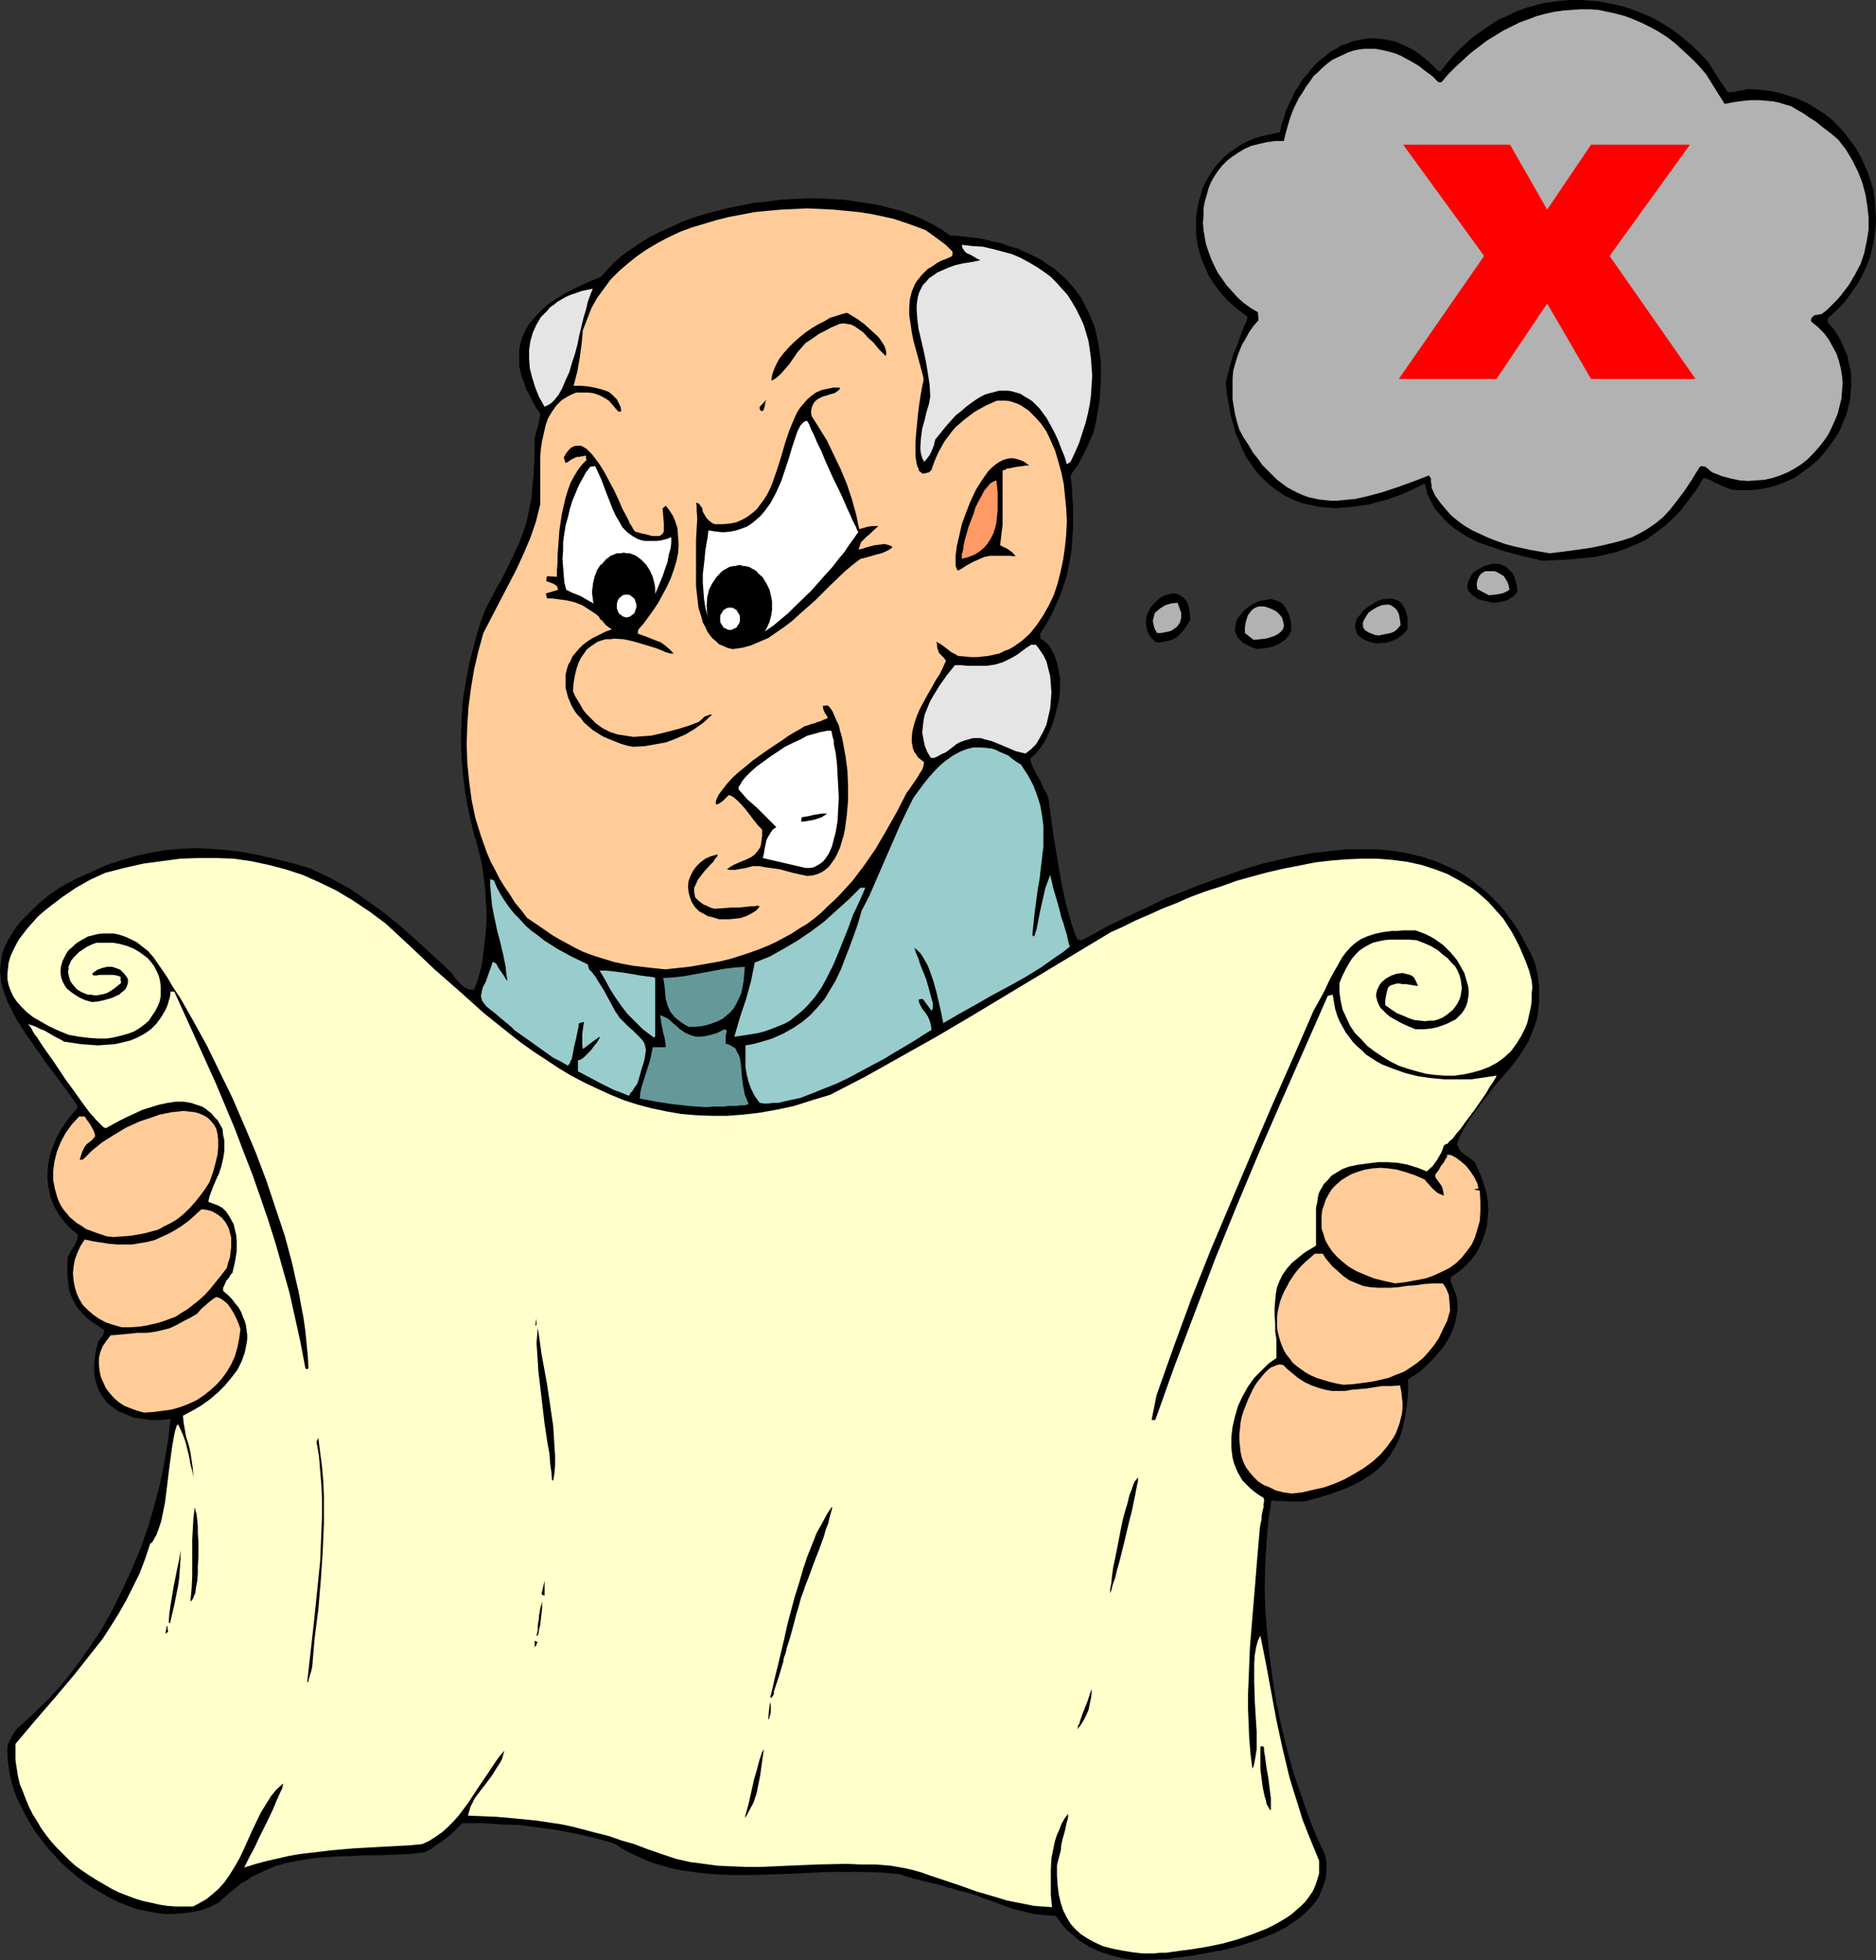 <?xml version="1.0" encoding="UTF-8" standalone="no"?>
<svg
   version="1.0"
   width="129.766mm"
   height="135.55mm"
   id="svg64"
   sodipodi:docname="Businessman with Plan.wmf"
   xmlns:inkscape="http://www.inkscape.org/namespaces/inkscape"
   xmlns:sodipodi="http://sodipodi.sourceforge.net/DTD/sodipodi-0.dtd"
   xmlns="http://www.w3.org/2000/svg"
   xmlns:svg="http://www.w3.org/2000/svg">
  <rect width="100%" height="100%" fill="#333333" stroke="none"/>
  <sodipodi:namedview
     id="namedview64"
     pagecolor="#ffffff"
     bordercolor="#000000"
     borderopacity="0.25"
     inkscape:showpageshadow="2"
     inkscape:pageopacity="0.0"
     inkscape:pagecheckerboard="0"
     inkscape:deskcolor="#d1d1d1"
     inkscape:document-units="mm" />
  <defs
     id="defs1">
    <pattern
       id="WMFhbasepattern"
       patternUnits="userSpaceOnUse"
       width="6"
       height="6"
       x="0"
       y="0" />
  </defs>
  <path
     style="fill:#000000;fill-opacity:1;fill-rule:evenodd;stroke:none"
     d="m 296.859,512.314 -3.232,-0.485 -3.07,-0.808 -3.07,-0.969 -2.747,-1.292 -2.586,-1.616 -2.262,-1.939 -1.131,-0.969 -0.97,-1.131 -0.808,-1.131 -0.97,-1.292 -2.747,-0.162 -2.909,-0.323 -2.747,-0.646 -2.747,-0.646 -5.171,-1.939 -2.424,-0.808 -2.424,-0.969 -2.262,-0.646 -2.101,-0.485 -1.939,-0.646 -0.97,-0.162 -0.808,-0.323 -1.778,-0.485 -1.454,-0.323 -1.293,-0.323 -1.293,-0.323 -1.131,-0.323 -0.97,-0.162 -0.808,-0.323 -0.646,-0.162 -0.646,-0.162 -0.485,-0.162 -0.485,-0.162 -0.323,-0.162 -4.686,-0.485 -4.686,-0.162 h -4.848 -4.848 l -9.858,0.485 -9.696,0.323 h -5.01 l -4.686,-0.162 -4.848,-0.485 -4.525,-0.646 -2.262,-0.485 -2.262,-0.646 -2.262,-0.646 -2.101,-0.808 -2.101,-0.969 -2.101,-0.969 -2.101,-1.131 -1.939,-1.292 -5.171,-1.454 -5.01,-1.131 -5.01,-0.969 -4.848,-0.646 -4.848,-0.646 -5.01,-0.162 -4.848,-0.323 h -5.01 l -1.131,1.131 -1.131,1.131 -2.262,1.939 -2.424,1.616 -1.293,0.969 -1.454,0.808 -4.04,0.485 -4.04,0.162 -3.717,0.162 h -3.878 l -3.555,0.162 -3.555,0.162 -3.394,0.162 -3.232,0.323 -3.232,0.485 -3.232,0.646 -3.07,0.808 -3.07,1.292 -3.07,1.454 -1.454,0.969 -1.454,0.808 -1.616,1.292 -1.454,1.131 -1.454,1.292 -1.616,1.454 -2.262,1.131 -2.262,0.808 -2.424,0.485 -2.424,0.323 -2.424,0.162 h -2.262 l -2.424,-0.323 -2.424,-0.485 -2.424,-0.485 -2.262,-0.808 -2.424,-0.969 -2.262,-1.131 -2.262,-1.292 -2.262,-1.292 -2.101,-1.454 -2.101,-1.616 -2.101,-1.777 -1.939,-1.777 -1.778,-1.939 -1.778,-1.939 -1.616,-2.1 L 9.211,478.709 7.918,476.608 6.626,474.347 5.494,472.085 4.363,469.823 3.555,467.561 2.909,465.299 2.424,463.037 2.101,460.775 1.939,458.513 v -2.1 l 0.323,-0.969 0.323,-0.646 0.323,-0.485 0.162,-0.485 0.485,-0.808 0.323,-0.485 0.485,-0.646 4.202,-3.877 4.202,-4.039 3.878,-4.362 3.555,-4.524 3.394,-4.847 3.232,-4.847 2.747,-5.008 2.586,-5.332 2.424,-5.17 2.262,-5.493 1.939,-5.493 1.616,-5.655 1.454,-5.493 1.131,-5.655 0.97,-5.655 0.646,-5.655 -2.586,0.323 h -2.424 l -2.424,-0.323 -2.262,-0.323 -1.939,-0.808 -1.939,-0.808 -1.616,-1.131 -1.454,-1.131 -1.131,-1.616 -0.97,-1.454 -0.646,-1.939 -0.485,-1.939 -0.162,-2.1 0.162,-2.1 0.323,-2.423 0.646,-2.423 1.131,-1.454 0.323,-0.808 0.162,-0.646 -1.616,-1.131 -1.454,-0.969 -1.293,-0.969 -0.97,-0.969 -0.97,-0.969 -0.808,-0.969 -0.646,-1.131 -0.646,-1.131 -0.808,-2.262 -0.162,-1.292 -0.162,-1.292 -0.162,-1.454 v -3.231 l 0.162,-1.616 0.485,-0.646 0.323,-0.808 0.97,-1.454 0.646,-1.454 0.162,-0.808 v -0.485 l -0.97,-0.808 -1.131,-0.969 -0.808,-0.808 -0.808,-0.969 -1.454,-1.939 -1.131,-2.1 -0.808,-2.1 -0.485,-2.262 -0.323,-2.1 v -2.262 l 0.162,-2.262 0.485,-2.262 0.808,-2.262 0.808,-2.1 1.131,-2.1 1.293,-1.939 1.454,-1.939 1.616,-1.777 v -0.808 l -3.232,-4.524 -3.232,-4.362 -1.616,-2.1 -0.646,-0.969 -0.646,-0.969 L 9.373,274.009 8.08,272.071 6.787,270.294 5.656,268.516 4.525,266.739 3.555,264.962 2.747,263.346 1.939,261.731 1.293,259.954 0.808,258.5 0.323,256.884 0.162,255.268 0,253.653 l 0.162,-1.616 0.162,-1.454 0.323,-1.616 0.646,-1.616 0.808,-1.616 0.97,-1.616 1.131,-1.777 1.293,-1.616 1.616,-1.616 1.939,-1.939 1.939,-1.777 2.262,-1.777 2.586,-1.777 4.202,-2.262 4.04,-1.777 3.878,-1.777 4.04,-1.292 3.878,-1.131 3.717,-0.808 3.878,-0.646 3.878,-0.323 3.878,-0.162 3.878,0.162 4.04,0.323 4.04,0.485 4.202,0.808 4.363,0.969 4.525,1.131 4.525,1.292 2.747,1.292 2.747,1.292 2.586,1.454 2.424,1.292 2.424,1.616 2.262,1.616 4.525,3.231 4.525,3.716 4.363,3.877 4.363,4.039 4.525,4.201 0.323,0.646 0.485,0.646 0.646,0.646 0.646,0.808 0.808,0.646 0.808,0.485 0.808,0.323 h 1.131 l 0.808,-2.1 0.646,-2.262 0.646,-2.585 0.323,-2.585 0.323,-2.747 0.323,-2.747 0.162,-2.747 v -2.747 l -0.162,-2.908 -0.162,-2.908 -0.323,-2.585 -0.323,-2.585 -0.485,-2.585 -0.646,-2.423 -0.485,-2.1 -0.646,-1.939 -0.97,-4.039 -0.808,-3.877 -0.646,-3.877 -0.485,-3.877 -0.323,-3.716 -0.162,-3.716 v -3.554 l 0.162,-3.716 0.162,-3.554 0.485,-3.554 0.646,-3.554 0.646,-3.554 0.97,-3.716 0.97,-3.716 1.131,-3.716 1.454,-3.716 0.97,-1.777 0.97,-1.777 0.808,-1.616 0.97,-1.616 1.454,-2.908 1.293,-2.585 1.131,-2.423 1.131,-2.423 0.808,-2.262 0.808,-2.262 0.485,-2.1 0.485,-2.423 0.485,-2.423 0.162,-2.585 0.323,-2.908 0.162,-2.908 0.162,-3.554 v -1.777 -1.939 l 0.485,-1.777 0.485,-1.616 0.323,-1.616 0.162,-1.292 -1.131,-1.616 -0.97,-1.777 -0.808,-1.616 -0.808,-1.454 -0.485,-1.616 -0.646,-1.454 -0.323,-1.454 -0.323,-1.454 v -1.292 -1.292 -1.292 l 0.162,-1.292 0.323,-1.292 0.323,-1.131 0.485,-1.131 0.646,-1.131 0.646,-1.131 0.808,-0.969 1.778,-1.939 1.939,-1.939 2.424,-1.616 2.586,-1.616 2.909,-1.454 3.07,-1.454 3.232,-1.292 1.778,-1.939 1.778,-1.939 2.101,-1.777 2.262,-1.616 2.424,-1.616 2.586,-1.616 2.586,-1.292 2.909,-1.292 2.747,-1.292 3.07,-1.131 3.07,-0.969 3.232,-0.808 3.232,-0.808 3.232,-0.646 3.232,-0.646 3.394,-0.323 3.394,-0.485 3.232,-0.162 3.394,-0.162 h 3.394 l 3.232,0.162 3.232,0.162 3.232,0.485 3.07,0.485 3.07,0.485 3.07,0.808 2.909,0.808 2.747,0.969 2.586,1.131 2.586,1.292 2.262,1.292 2.262,1.616 2.747,0.162 2.747,0.323 2.586,0.323 2.586,0.646 2.424,0.485 2.262,0.808 2.262,0.646 2.101,0.969 2.101,0.969 1.939,0.969 1.778,1.292 1.778,1.131 1.616,1.454 1.454,1.292 1.454,1.616 1.293,1.616 1.131,1.616 0.97,1.777 0.97,1.939 0.808,1.939 0.808,1.939 0.485,2.1 0.485,2.262 0.323,2.262 0.323,2.423 v 2.423 2.423 l -0.162,2.585 -0.162,2.747 -0.485,2.747 -0.485,2.908 -0.646,2.747 -1.293,2.908 -1.293,2.747 -1.454,2.747 -0.97,1.292 -0.97,1.454 0.323,2.908 0.162,2.908 0.162,2.585 v 2.747 2.585 l -0.162,2.423 -0.162,2.585 -0.323,2.423 -0.485,2.423 -0.485,2.585 -0.808,2.423 -0.808,2.423 -1.131,2.585 -1.131,2.585 -1.454,2.585 -1.616,2.585 v 1.292 l 0.808,0.485 0.808,0.646 0.646,0.646 0.485,0.808 0.97,1.777 0.646,1.939 0.485,2.1 0.323,2.1 v 2.423 l -0.162,2.423 -0.485,2.262 -0.646,2.423 -0.646,2.262 -0.97,2.262 -0.97,2.1 -1.131,1.777 -1.293,1.616 -1.454,1.292 v 0.485 l 0.162,0.485 0.323,0.969 0.646,1.292 1.616,2.908 0.646,1.616 0.808,1.292 0.485,1.292 0.646,4.685 0.646,4.685 1.454,8.886 0.808,4.524 0.97,4.524 0.646,2.423 0.646,2.262 0.808,2.585 0.97,2.423 h 0.485 l 0.646,0.162 3.394,-1.777 3.394,-1.939 3.717,-1.777 3.717,-1.777 3.878,-1.777 3.878,-1.939 4.202,-1.616 4.04,-1.616 4.363,-1.616 4.202,-1.454 4.202,-1.454 4.363,-1.292 4.202,-0.969 4.363,-0.969 4.363,-0.808 4.202,-0.485 4.363,-0.485 h 4.04 4.202 l 3.878,0.323 4.04,0.646 3.878,0.969 3.555,1.131 3.717,1.616 1.778,0.808 1.616,0.969 1.778,1.131 1.454,1.131 1.616,1.292 1.616,1.292 1.454,1.454 1.454,1.454 1.454,1.616 1.293,1.777 1.293,1.777 1.293,1.939 1.131,2.1 1.131,2.1 1.131,2.1 0.97,2.423 0.485,2.262 0.323,1.939 0.162,1.939 v 1.777 1.777 l -0.162,1.777 -0.162,1.454 -0.323,1.616 -0.485,1.454 -0.485,1.292 -1.131,2.747 -1.454,2.423 -1.616,2.423 -1.939,2.423 -1.939,2.262 -2.101,2.423 -1.939,2.585 -2.101,2.747 -2.101,2.747 -1.939,3.231 -0.808,1.616 -0.808,1.939 0.162,0.485 0.323,0.646 0.323,0.646 0.646,0.646 1.616,1.131 1.616,1.292 0.97,2.1 0.808,1.939 0.646,1.939 0.646,2.1 0.323,2.1 0.162,2.1 -0.162,1.939 -0.162,2.1 -0.485,1.939 -0.646,1.939 -0.808,1.939 -0.97,1.777 -1.293,1.616 -1.454,1.616 -1.778,1.454 -2.101,1.454 v 1.131 l 0.808,1.939 0.646,1.777 0.323,1.777 v 1.939 l -0.323,1.777 -0.323,1.777 -0.646,1.777 -0.808,1.777 -0.97,1.616 -1.131,1.616 -1.293,1.454 -1.293,1.454 -1.454,1.454 -1.454,1.292 -1.616,1.131 -1.616,0.969 v 3.716 l -0.323,3.231 -0.485,3.07 -0.646,2.908 -0.808,2.585 -1.131,2.262 -1.293,2.1 -1.454,1.939 -1.778,1.777 -1.939,1.454 -2.262,1.454 -2.424,1.292 -2.747,1.131 -3.07,1.131 -3.232,0.969 -3.555,0.969 h -4.202 l -0.808,-0.162 h -1.616 -0.808 l -1.131,-0.162 -0.808,5.332 -0.485,5.655 -0.323,5.655 -0.162,5.978 0.162,5.816 0.485,6.139 0.646,6.139 0.808,6.139 0.97,6.139 1.293,5.978 1.454,5.978 1.616,5.978 1.939,5.655 1.939,5.655 2.101,5.332 2.424,5.17 0.323,1.939 v 2.1 l -0.162,1.777 -0.485,1.777 -0.646,1.616 -0.646,1.616 -1.131,1.616 -1.131,1.292 -1.293,1.292 -1.454,1.292 -1.616,1.131 -1.616,1.131 -1.778,0.969 -1.939,0.969 -2.101,0.808 -1.939,0.808 -4.363,1.454 -4.363,1.131 -4.363,0.808 -4.363,0.808 -4.202,0.485 -1.939,0.323 h -1.939 l -1.778,0.162 h -1.616 l -1.616,0.162 z"
     id="path1" />
  <path
     style="fill:#ffffcc;fill-opacity:1;fill-rule:evenodd;stroke:none"
     d="m 298.96,510.536 -2.909,-0.323 -2.909,-0.485 -2.424,-0.485 -2.424,-0.646 -2.101,-0.969 -1.778,-0.969 -1.778,-1.131 -1.454,-1.292 -1.293,-1.454 -0.97,-1.616 -0.97,-1.939 -0.646,-1.939 -0.485,-2.1 -0.323,-2.423 -0.162,-2.585 v -2.747 l 0.485,-1.939 0.485,-1.777 0.162,-1.616 0.323,-1.454 0.323,-1.131 0.323,-1.131 0.162,-0.808 0.162,-0.808 0.162,-0.646 0.162,-0.485 0.162,-0.808 v -0.485 -0.323 l -0.97,1.292 -0.808,1.454 -0.485,1.292 -0.646,1.454 -0.485,1.454 -0.323,1.454 -0.646,3.231 -0.162,3.07 v 3.231 3.231 l 0.323,3.231 -2.424,-0.162 -2.262,-0.162 -2.424,-0.485 -2.424,-0.485 -2.424,-0.485 -2.586,-0.808 -5.01,-1.454 -5.01,-1.777 -4.848,-1.616 -2.424,-0.808 -2.262,-0.808 -2.262,-0.646 -2.101,-0.485 -3.717,-0.646 -3.878,-0.323 h -3.878 l -3.717,-0.162 -7.595,0.162 -7.595,0.323 -7.434,0.323 h -3.717 l -3.717,-0.162 -3.717,-0.162 -3.555,-0.485 -3.717,-0.485 -3.555,-0.808 -3.878,-1.292 -3.717,-1.292 -3.394,-1.292 -3.394,-0.969 -3.232,-1.131 -3.232,-0.808 -3.07,-0.808 -3.07,-0.808 -3.07,-0.646 -3.232,-0.485 -3.232,-0.485 -3.232,-0.323 -3.394,-0.323 -3.717,-0.323 -3.717,-0.162 -3.878,-0.162 0.323,-1.131 0.323,-1.131 1.131,-2.262 1.454,-1.939 1.616,-2.1 1.454,-1.939 1.293,-2.1 0.646,-0.969 0.646,-1.131 0.323,-1.131 0.323,-1.131 -1.293,1.454 -1.131,1.616 -2.262,3.393 -2.424,3.554 -2.424,3.716 -2.424,3.231 -1.454,1.616 -1.454,1.454 -1.454,1.292 -1.616,1.131 -1.778,1.131 -1.778,0.808 -3.232,0.323 -3.07,0.162 -5.979,0.323 -5.818,0.323 -5.494,0.485 -5.494,0.646 -2.747,0.323 -2.909,0.485 -2.747,0.646 -2.909,0.646 -3.07,0.808 -3.07,0.969 0.162,-0.323 0.162,-0.323 0.485,-0.969 0.646,-1.292 0.808,-1.454 0.808,-1.616 0.808,-1.777 1.939,-3.877 1.778,-3.716 0.646,-1.616 0.646,-1.454 0.646,-1.454 0.485,-0.969 v -0.485 l 0.162,-0.323 v -0.162 -0.162 l -1.778,1.616 -1.454,1.777 -1.293,2.1 -1.293,2.1 -2.262,4.685 -2.101,4.685 -1.131,2.423 -1.293,2.262 -1.293,2.1 -1.454,2.1 -1.778,1.939 -1.939,1.616 -0.97,0.808 -1.131,0.646 -1.131,0.646 -1.293,0.646 h -2.262 -2.101 l -2.262,-0.162 -2.101,-0.323 -2.101,-0.485 -2.262,-0.485 -2.101,-0.646 -2.101,-0.808 -2.101,-0.808 -1.939,-0.969 -1.939,-1.131 -1.939,-1.131 -1.778,-1.131 -1.939,-1.292 -1.778,-1.292 -1.616,-1.454 -1.616,-1.616 -1.616,-1.616 -1.454,-1.616 -1.293,-1.616 -1.293,-1.777 -1.131,-1.939 -1.131,-1.777 -0.97,-1.939 -0.808,-1.939 -0.808,-2.1 -0.808,-1.939 -0.485,-2.1 -0.323,-2.1 -0.323,-2.1 v -2.1 -2.1 l 5.171,-6.139 5.171,-5.978 5.171,-6.139 4.848,-6.139 2.424,-3.07 2.101,-3.231 2.101,-3.393 1.939,-3.393 1.778,-3.554 1.778,-3.554 1.454,-3.877 1.293,-3.877 0.485,-0.323 0.323,-0.485 0.323,-0.646 0.485,-0.808 0.646,-1.777 0.646,-1.939 0.485,-2.423 0.485,-2.423 0.646,-5.17 0.323,-2.747 0.323,-2.423 0.323,-2.423 0.323,-2.262 0.323,-1.777 0.162,-0.808 0.162,-0.808 0.162,-0.646 0.162,-0.485 0.162,-0.485 0.323,-0.323 0.323,0.646 0.323,0.646 0.646,1.454 0.646,1.777 0.485,1.939 0.485,1.939 0.323,1.939 0.485,1.777 0.323,1.777 -0.162,-2.262 -0.323,-2.262 -0.323,-2.1 -0.485,-2.1 -0.646,-1.939 -0.323,-1.939 -0.323,-1.777 -0.162,-1.777 2.424,-1.292 2.262,-1.292 2.262,-1.616 2.101,-1.777 1.939,-1.939 1.616,-1.939 1.616,-2.1 1.131,-2.262 0.808,-2.262 0.485,-2.423 0.162,-1.131 v -1.131 l -0.162,-1.131 -0.162,-1.292 -0.323,-1.131 -0.485,-1.131 -0.485,-1.292 -0.646,-1.131 -0.808,-0.969 -0.97,-1.292 -0.97,-0.969 -1.293,-1.131 v -0.808 l 0.323,-0.646 0.485,-1.131 0.808,-0.969 0.323,-0.646 0.485,-0.485 0.646,-2.747 0.485,-2.908 v -2.908 l -0.162,-1.454 -0.323,-1.292 -0.323,-1.454 -0.646,-1.131 -0.646,-1.131 -0.646,-0.969 -0.97,-0.969 -1.131,-0.646 -1.293,-0.485 -1.293,-0.485 0.323,-1.454 0.485,-1.292 0.485,-1.292 0.485,-1.131 0.485,-1.131 0.485,-0.969 0.646,-1.939 0.485,-2.1 0.162,-0.969 0.162,-1.131 v -1.292 -1.292 l -0.323,-1.454 -0.162,-1.616 -0.646,-1.131 -0.646,-1.131 -0.808,-0.808 -0.808,-0.969 -0.808,-0.646 -0.808,-0.646 -0.808,-0.485 -0.97,-0.323 -1.939,-0.646 -1.939,-0.323 h -2.101 l -2.101,0.323 -2.262,0.485 -2.101,0.646 -2.101,0.646 -2.101,0.969 -2.101,0.969 -1.939,0.969 -1.778,0.969 -1.778,0.969 -0.323,-0.162 -0.323,-0.162 -0.323,-0.323 -0.485,-0.485 -0.646,-0.646 -0.646,-0.646 -0.485,-0.646 -0.808,-0.808 -1.454,-1.939 -1.616,-2.262 -1.616,-2.262 -1.778,-2.423 -3.232,-4.847 -1.616,-2.262 -1.454,-2.1 -1.131,-1.777 -0.646,-0.808 -0.485,-0.808 -0.323,-0.646 -0.323,-0.485 -0.323,-0.485 -0.323,-0.162 h 0.323 l 0.485,0.162 0.97,0.323 1.293,0.646 1.293,0.485 2.747,1.616 1.293,0.646 1.131,0.646 2.262,0.323 2.101,0.323 2.262,0.162 2.101,0.162 2.262,-0.162 2.262,-0.162 2.101,-0.485 1.939,-0.485 1.939,-0.808 1.778,-0.969 1.616,-1.131 1.454,-1.454 1.293,-1.777 1.131,-1.939 0.485,-1.131 0.323,-1.131 0.323,-1.131 0.162,-1.292 h 0.97 l 5.494,12.117 5.333,11.794 5.01,11.956 2.262,5.978 2.262,5.816 2.101,5.978 2.101,6.139 1.939,6.139 1.778,6.301 1.778,6.301 1.454,6.462 1.454,6.624 1.293,6.786 0.162,0.162 0.162,0.162 0.323,-0.162 0.162,-0.162 -0.162,-3.07 -0.323,-3.231 -0.323,-3.393 -0.485,-3.393 -0.646,-3.393 -0.646,-3.554 -0.808,-3.393 -0.808,-3.716 -1.939,-7.27 -2.424,-7.27 -2.424,-7.27 -2.747,-7.27 -3.07,-7.27 -3.07,-7.109 -3.394,-6.947 -3.232,-6.624 -3.555,-6.462 -3.394,-5.978 -1.939,-2.908 -1.616,-2.747 -1.778,-2.585 -1.778,-2.585 -1.454,-1.616 -1.454,-1.131 -1.454,-1.131 -1.616,-0.808 -1.454,-0.646 -1.454,-0.485 -1.454,-0.323 H 28.28 26.826 l -1.293,0.162 -1.293,0.323 -1.293,0.323 -1.131,0.646 -1.131,0.646 -0.97,0.646 -0.808,0.808 -0.97,0.808 -0.646,0.969 -0.485,0.969 -0.485,0.969 -0.323,1.131 -0.162,0.969 v 0.969 l 0.162,1.131 0.323,0.969 0.485,0.969 0.646,0.969 0.97,0.808 1.131,0.808 1.293,0.808 1.454,0.646 1.778,0.485 1.616,-0.162 1.454,-0.323 1.131,-0.323 1.131,-0.323 0.97,-0.485 0.808,-0.323 0.646,-0.646 0.485,-0.323 0.485,-0.485 0.323,-0.646 0.162,-0.485 0.162,-0.485 v -0.969 l -0.485,-0.808 -0.646,-0.808 -0.808,-0.808 -1.131,-0.485 -1.131,-0.323 h -1.293 l -1.293,0.323 -1.293,0.485 -0.646,0.485 -0.646,0.485 0.323,0.485 h 0.808 l 0.808,-0.162 h 1.616 1.939 l 0.97,0.162 0.97,0.323 v 0.808 l 0.162,0.808 -0.97,0.808 -0.808,0.646 -0.97,0.646 -0.808,0.485 -0.97,0.323 -0.808,0.162 -0.97,0.162 h -0.808 l -0.808,-0.162 h -0.808 l -1.616,-0.646 -1.293,-0.808 -0.97,-1.131 -0.485,-0.646 -0.323,-0.646 -0.162,-0.646 -0.162,-0.646 -0.162,-0.808 0.162,-0.646 v -0.808 l 0.323,-0.646 0.323,-0.808 0.646,-0.808 0.646,-0.646 0.808,-0.808 0.97,-0.646 0.97,-0.646 1.293,-0.646 1.293,-0.485 h 2.262 2.101 l 1.778,0.323 1.778,0.485 1.616,0.646 1.454,0.808 1.131,0.808 1.293,0.969 0.97,1.131 0.808,1.131 0.646,1.292 0.485,1.131 0.323,1.292 0.162,1.454 v 1.292 1.292 l -0.323,1.454 -0.485,1.131 -0.646,1.292 -0.808,1.131 -0.808,1.292 -1.131,0.969 -1.293,0.969 -1.293,0.808 -1.616,0.646 -1.778,0.485 -1.939,0.485 -1.939,0.323 h -2.262 l -2.424,-0.162 -2.586,-0.323 -2.747,-0.485 -2.747,-1.131 -2.424,-1.131 -2.262,-1.292 -1.939,-1.131 -1.616,-1.292 -1.454,-1.454 -1.131,-1.292 -0.97,-1.454 -0.646,-1.454 -0.485,-1.292 -0.323,-1.616 v -1.454 l 0.162,-1.454 0.162,-1.454 0.485,-1.616 0.646,-1.454 0.808,-1.616 0.808,-1.454 1.131,-1.454 1.131,-1.454 1.293,-1.454 1.293,-1.454 1.454,-1.292 1.616,-1.292 3.394,-2.585 3.555,-2.423 3.717,-2.1 3.878,-1.777 5.01,-1.292 5.01,-1.131 4.848,-0.646 4.848,-0.646 4.686,-0.162 h 4.686 l 4.525,0.162 4.525,0.646 4.525,0.969 4.363,1.131 4.525,1.454 4.363,1.939 4.363,2.1 4.363,2.585 4.363,2.908 4.363,3.231 6.626,6.139 6.302,5.978 6.464,5.655 6.302,5.655 3.232,2.585 3.232,2.585 3.07,2.423 3.394,2.423 3.232,2.1 3.394,2.262 3.232,1.939 3.394,1.777 3.394,1.616 3.555,1.616 3.555,1.454 3.555,1.131 3.717,0.969 3.878,0.808 3.717,0.646 3.878,0.323 4.04,0.162 h 4.202 l 4.202,-0.323 4.202,-0.485 4.525,-0.808 4.525,-0.969 4.525,-1.454 4.848,-1.454 9.373,-4.847 9.211,-5.17 9.211,-5.17 9.05,-5.332 18.261,-10.986 18.261,-10.986 3.232,-1.454 3.232,-1.616 3.394,-1.454 3.555,-1.616 3.717,-1.454 3.717,-1.616 3.878,-1.454 4.04,-1.292 4.04,-1.454 4.04,-1.131 4.202,-1.131 4.202,-0.969 4.202,-0.808 4.04,-0.808 4.202,-0.485 4.04,-0.323 4.04,-0.162 h 3.878 l 4.04,0.323 3.717,0.485 3.717,0.808 3.555,1.131 3.394,1.292 3.232,1.777 1.616,0.969 1.616,0.969 1.454,1.131 1.293,1.131 1.454,1.292 1.293,1.454 1.293,1.454 1.293,1.454 1.131,1.777 1.131,1.777 0.97,1.777 0.97,1.939 1.778,4.201 0.808,2.262 0.646,2.423 0.162,1.777 -0.162,1.616 v 1.616 l -0.162,1.616 -0.323,1.454 -0.323,1.454 -0.323,1.454 -0.485,1.292 -1.131,2.262 -1.293,2.1 -1.454,1.939 -1.778,1.616 -1.778,1.292 -2.101,1.131 -2.101,0.808 -2.262,0.646 -2.262,0.485 -2.424,0.323 h -2.424 l -2.424,-0.162 -2.586,-0.323 -2.424,-0.646 -2.262,-0.646 -2.424,-0.808 -2.262,-1.131 -2.101,-1.292 -1.939,-1.292 -1.939,-1.454 -1.616,-1.777 -1.616,-1.616 -1.293,-1.939 -0.97,-2.1 -0.97,-2.1 -0.485,-2.262 -0.323,-2.262 v -2.423 l 0.808,-1.939 0.808,-1.616 0.808,-1.454 0.808,-1.292 0.97,-1.131 0.97,-0.969 1.131,-0.808 1.131,-0.646 1.293,-0.646 1.293,-0.323 1.454,-0.323 1.454,-0.162 h 1.616 1.778 1.939 l 1.939,0.162 2.101,0.808 1.778,0.808 1.616,0.969 1.293,1.131 1.293,0.969 0.97,1.131 0.97,0.969 0.646,1.131 0.485,1.131 0.323,1.131 0.162,1.131 0.162,1.131 -0.162,1.131 -0.162,0.969 -0.323,0.969 -0.485,0.969 -0.646,0.969 -0.646,0.808 -0.808,0.646 -0.808,0.646 -0.97,0.646 -1.131,0.485 -1.131,0.323 h -1.131 l -1.293,0.162 -1.293,-0.162 -1.454,-0.162 -1.454,-0.485 -1.454,-0.646 -1.616,-0.646 -1.454,-0.969 -1.616,-1.131 v -1.131 l 0.162,-1.131 0.162,-0.808 0.162,-0.646 0.162,-0.646 0.323,-0.485 0.485,-0.323 0.97,-0.323 0.646,-0.162 h 0.646 l 0.808,0.162 h 0.97 l 0.97,0.162 0.97,0.162 1.131,0.162 -0.323,-0.808 -0.323,-0.646 -0.323,-0.646 -0.485,-0.485 -0.646,-0.323 -0.646,-0.162 -0.646,-0.162 -0.646,-0.162 -1.454,0.162 -1.454,0.485 -1.454,0.808 -1.131,0.969 -0.485,0.646 -0.323,0.646 -0.323,0.646 -0.162,0.646 -0.162,0.808 0.162,0.808 0.162,0.646 0.323,0.808 0.485,0.969 0.808,0.808 0.808,0.808 0.97,0.808 1.454,0.808 1.454,0.808 1.778,0.808 1.939,0.808 h 1.939 l 1.939,-0.162 1.616,-0.323 1.454,-0.485 1.293,-0.485 1.293,-0.646 0.97,-0.485 0.808,-0.808 0.808,-0.808 0.646,-0.969 0.485,-0.969 0.323,-0.969 0.162,-0.969 0.162,-1.131 v -0.969 l -0.162,-1.131 -0.323,-1.131 -0.323,-1.131 -0.323,-1.131 -0.646,-1.131 -1.293,-2.262 -1.616,-1.939 -1.939,-1.939 -2.262,-1.616 -1.131,-0.646 -1.293,-0.646 -1.293,-0.485 -1.293,-0.485 h -1.778 -1.454 l -1.616,0.162 h -1.293 l -1.293,0.162 -1.293,0.162 -2.101,0.485 -1.939,0.646 -1.454,0.646 -1.454,0.969 -1.293,1.131 -1.131,1.292 -1.131,1.454 -0.97,1.777 -1.131,1.939 -1.131,2.1 -1.131,2.423 -0.646,1.292 -0.808,1.454 -1.616,2.908 -5.333,12.279 -5.494,12.44 -5.333,12.44 -5.333,12.602 -5.333,12.602 -5.01,12.602 -4.686,12.763 -4.525,12.763 -1.293,6.462 h 0.97 l 5.01,-14.056 5.333,-14.056 5.333,-14.056 5.656,-13.894 5.818,-13.894 5.979,-13.733 5.979,-13.571 5.979,-13.571 0.646,-0.162 0.646,-0.162 0.323,1.939 0.323,1.777 0.485,1.616 0.646,1.616 0.808,1.454 0.808,1.454 0.97,1.292 0.97,1.292 1.131,1.131 1.131,0.969 1.131,1.131 2.747,1.777 1.454,0.808 2.909,1.131 3.232,1.131 3.232,0.808 3.394,0.485 3.555,0.323 h 3.394 3.555 l 3.394,-0.485 3.232,-0.485 v 0.162 l -0.162,0.162 v 0.162 l -0.323,0.485 -0.485,0.808 -0.808,1.131 -0.808,1.454 -0.97,1.454 -2.262,3.231 -2.424,3.231 -1.131,1.616 -1.131,1.292 -0.97,1.292 -0.97,0.808 -0.323,0.485 -0.485,0.162 -0.323,0.162 -0.162,0.162 -0.646,1.777 -1.131,1.939 -1.131,1.616 -1.616,1.454 -1.131,-0.485 -1.293,-0.485 -2.586,-0.808 -2.586,-0.485 -2.586,-0.162 h -2.586 l -2.586,0.323 -2.424,0.323 -2.424,0.485 -1.778,0.646 -1.616,0.969 -1.293,0.808 -0.97,1.131 -0.97,0.969 -0.646,1.131 -0.646,1.131 -0.323,1.292 -0.162,1.292 -0.323,1.454 v 1.454 1.454 3.393 3.554 l -1.293,0.808 -1.131,0.646 -1.131,0.808 -0.97,0.808 -1.778,1.454 -1.293,1.454 -1.131,1.616 -0.808,1.616 -0.646,1.616 -0.323,1.777 -0.162,1.777 -0.162,1.939 v 1.939 l 0.162,2.1 v 2.1 l 0.323,2.1 v 2.423 2.423 l -0.97,0.646 -1.131,0.808 -1.778,1.777 -1.939,1.939 -1.616,2.262 -1.454,2.585 -1.131,2.423 -0.808,2.747 -0.646,2.747 -0.323,2.747 v 2.747 l 0.162,1.292 0.162,1.292 0.323,1.292 0.485,1.292 0.485,1.131 0.646,1.131 0.646,1.131 0.97,0.969 0.97,0.969 1.131,0.969 1.131,0.808 1.293,0.808 0.162,0.485 v 0.485 l -0.162,0.646 v 0.485 0.485 l -0.162,0.485 -0.162,0.808 -0.162,0.808 v 0.969 l -0.323,1.292 -0.162,1.131 -0.646,7.593 -0.646,7.917 -0.646,7.755 -0.646,7.917 -0.323,8.078 -0.162,3.877 v 4.039 l 0.162,3.877 0.162,3.877 0.323,3.877 0.485,3.877 0.323,-0.646 0.162,-0.646 0.323,-1.777 0.323,-1.939 v -2.262 -2.423 l -0.162,-2.423 -0.323,-5.332 -0.162,-5.17 v -4.847 l 0.162,-2.262 0.323,-1.939 0.485,-1.777 0.323,-0.646 0.323,-0.646 1.454,7.27 2.747,14.864 1.616,7.432 1.778,7.432 1.131,3.716 1.131,3.554 1.131,3.716 1.454,3.716 1.454,3.554 1.454,3.554 v 1.777 1.616 l -0.485,1.616 -0.485,1.454 -0.646,1.454 -0.97,1.454 -0.97,1.292 -1.131,1.131 -1.293,1.131 -1.293,1.131 -1.454,0.969 -1.616,0.969 -1.778,0.969 -1.616,0.808 -3.717,1.454 -3.717,1.292 -4.04,1.131 -3.878,0.808 -3.878,0.646 -3.717,0.485 -3.394,0.485 h -1.616 l -1.454,0.162 h -1.454 z"
     id="path2" />
  <path
     style="fill:#000000;fill-opacity:1;fill-rule:evenodd;stroke:none"
     d="m 194.728,475.154 0.162,-0.808 0.323,-1.131 0.323,-1.131 0.323,-1.292 0.646,-2.908 0.646,-2.908 0.808,-2.747 0.323,-1.292 0.323,-1.131 0.323,-0.969 0.323,-0.969 0.323,-0.485 0.162,-0.485 -0.323,2.262 -0.323,2.262 -0.323,2.423 -0.485,2.423 -0.485,2.423 -0.808,2.423 -1.131,2.1 -0.485,0.969 z"
     id="path3" />
  <path
     style="fill:#000000;fill-opacity:1;fill-rule:evenodd;stroke:none"
     d="m 331.926,472.893 -0.323,-0.646 -0.485,-0.808 -0.162,-0.969 -0.323,-0.969 -0.485,-2.262 -0.323,-2.423 -0.323,-2.423 v -2.423 -2.747 -0.808 h 0.808 l 0.162,0.485 v 0.808 l 0.162,0.808 0.162,1.131 0.323,2.423 0.485,2.747 0.323,2.585 0.162,1.292 0.162,1.131 v 1.131 1.616 0.485 z"
     id="path4" />
  <path
     style="fill:#000000;fill-opacity:1;fill-rule:evenodd;stroke:none"
     d="m 281.668,451.889 v -0.162 l 0.162,-0.323 v -0.485 l 0.323,-0.323 0.162,-0.646 0.162,-0.485 0.485,-1.454 0.646,-1.616 0.646,-1.616 1.131,-3.393 v 1.131 l -0.162,1.292 -0.323,1.454 -0.323,1.616 -0.646,1.454 -0.646,1.292 -0.808,1.292 z"
     id="path5" />
  <path
     style="fill:#000000;fill-opacity:1;fill-rule:evenodd;stroke:none"
     d="m 200.869,449.304 0.162,-2.262 0.323,-2.262 0.162,0.969 v 1.616 l -0.162,0.808 -0.162,0.485 -0.162,0.646 z"
     id="path6" />
  <path
     style="fill:#000000;fill-opacity:1;fill-rule:evenodd;stroke:none"
     d="m 201.353,443.65 0.646,-2.585 0.646,-2.908 0.808,-3.231 0.808,-3.393 0.808,-3.393 0.808,-3.716 1.939,-7.27 1.131,-3.554 0.97,-3.393 1.131,-3.393 1.293,-3.231 1.131,-2.908 1.454,-2.585 1.293,-2.423 0.646,-0.969 0.646,-0.969 v 0.646 l -0.323,1.131 -0.323,1.131 -0.323,1.454 -0.646,1.616 -0.485,1.777 -1.293,3.554 -1.454,3.716 -0.646,1.777 -0.646,1.777 -0.646,1.616 -0.323,0.808 -0.162,0.646 -0.485,1.292 -0.323,0.808 -0.646,2.423 -0.646,2.1 -0.485,1.939 -0.485,1.777 -0.485,1.777 -0.485,1.616 -0.485,1.454 -0.323,1.454 -0.485,1.292 -0.162,1.131 -0.323,0.969 -0.323,1.131 -0.485,1.616 -0.485,1.454 -0.323,0.969 -0.323,0.969 -0.162,0.485 v 0.646 l -0.323,0.646 -0.323,0.323 z"
     id="path7" />
  <path
     style="fill:#000000;fill-opacity:1;fill-rule:evenodd;stroke:none"
     d="m 80.315,439.611 1.778,-15.833 0.808,-7.917 0.808,-7.917 0.323,-7.917 0.162,-4.039 v -3.877 l -0.162,-3.877 -0.323,-3.877 -0.323,-3.877 -0.646,-3.716 0.485,-0.969 0.485,3.877 0.485,3.716 0.323,3.716 0.162,3.716 v 7.432 l -0.323,7.432 -0.485,7.27 -0.646,7.593 -0.97,7.593 -0.646,7.593 -0.323,1.292 -0.323,0.969 -0.162,0.646 -0.162,0.485 v 0.323 l -0.162,0.162 z"
     id="path8" />
  <path
     style="fill:#000000;fill-opacity:1;fill-rule:evenodd;stroke:none"
     d="m 139.784,430.563 v -1.777 l 0.323,0.162 0.485,0.162 -0.323,0.485 v 0.323 l -0.162,0.162 -0.162,0.162 z"
     id="path9" />
  <path
     style="fill:#000000;fill-opacity:1;fill-rule:evenodd;stroke:none"
     d="m 140.269,427.494 0.323,-1.454 v -1.131 l 0.162,-1.131 0.162,-0.808 v -0.808 l 0.162,-0.646 0.162,-1.131 0.162,-0.646 0.162,-0.485 0.162,-0.808 v 0.808 1.131 l -0.162,1.292 -0.323,2.908 -0.323,1.292 -0.162,1.131 -0.162,0.162 v 0.323 z"
     id="path10" />
  <path
     style="fill:#000000;fill-opacity:1;fill-rule:evenodd;stroke:none"
     d="m 43.309,427.009 v -0.646 l 0.162,-0.485 v -0.485 l 0.323,-0.646 v 0.808 l 0.162,0.808 -0.323,0.323 z"
     id="path11" />
  <path
     style="fill:#000000;fill-opacity:1;fill-rule:evenodd;stroke:none"
     d="m 44.117,423.939 0.162,-2.262 0.323,-2.262 0.808,-4.847 0.97,-4.847 0.485,-2.262 0.323,-2.262 v 2.262 l -0.162,2.423 -0.162,2.423 -0.323,2.262 -0.97,4.847 -1.131,4.847 z"
     id="path12" />
  <path
     style="fill:#000000;fill-opacity:1;fill-rule:evenodd;stroke:none"
     d="m 49.773,418.446 0.323,-3.231 0.162,-3.231 v -6.462 -3.231 l 0.162,-2.908 0.162,-2.747 0.323,-2.585 0.162,0.162 v 0.485 l 0.323,0.969 0.162,1.454 0.162,1.616 v 1.939 l 0.162,2.1 v 4.362 l -0.162,2.1 v 2.1 l -0.162,1.939 -0.323,1.616 -0.162,1.454 -0.323,0.646 -0.162,0.485 -0.162,0.323 -0.162,0.323 -0.323,0.323 z"
     id="path13" />
  <path
     style="fill:#000000;fill-opacity:1;fill-rule:evenodd;stroke:none"
     d="m 141.561,416.669 0.808,-3.554 v 3.877 l -0.485,-0.162 z"
     id="path14" />
  <path
     style="fill:#000000;fill-opacity:1;fill-rule:evenodd;stroke:none"
     d="m 290.233,416.669 v -0.646 -0.646 l 0.323,-1.777 0.162,-1.777 0.323,-2.262 0.485,-2.262 0.485,-2.423 0.97,-5.008 0.485,-2.423 0.646,-2.423 0.646,-2.1 0.485,-2.1 0.646,-1.616 0.485,-1.454 0.323,-0.646 0.323,-0.323 0.323,-0.485 0.162,-0.162 v 0.485 0.485 l -0.162,0.646 -0.162,0.808 -0.162,0.808 -0.162,0.969 -0.485,2.262 -0.485,2.423 -0.646,2.423 -1.293,5.493 -0.646,2.585 -0.646,2.585 -0.646,2.262 -0.485,2.1 -0.323,0.808 -0.323,0.969 -0.162,0.646 -0.162,0.646 -0.162,0.485 -0.162,0.323 z"
     id="path15" />
  <path
     style="fill:#ffcc99;fill-opacity:1;fill-rule:evenodd;stroke:none"
     d="m 337.744,390.334 -2.262,-0.323 -1.939,-0.485 -1.616,-0.808 -1.616,-0.646 -1.454,-0.969 -1.131,-1.131 -0.97,-1.131 -0.97,-1.292 -0.646,-1.292 -0.485,-1.292 -0.323,-1.454 -0.162,-1.616 -0.162,-1.454 v -1.616 l 0.162,-1.454 0.162,-1.616 0.323,-1.616 0.485,-1.454 1.131,-2.908 1.293,-2.747 0.646,-1.131 0.808,-1.131 0.808,-0.969 0.808,-0.969 0.808,-0.808 0.808,-0.646 0.808,-0.323 0.808,-0.323 0.808,-0.162 0.808,0.162 0.97,0.969 0.97,0.808 1.939,1.616 1.778,1.131 1.778,0.808 1.778,0.646 1.778,0.485 1.778,0.323 h 1.616 1.778 l 1.778,-0.323 1.939,-0.162 1.939,-0.162 1.939,-0.323 2.101,-0.323 h 2.424 l 2.262,-0.162 0.323,1.616 0.162,1.454 0.162,1.454 v 1.454 l -0.162,1.454 -0.323,1.292 -0.323,1.292 -0.485,1.292 -0.485,1.292 -0.646,1.131 -0.808,1.131 -0.808,1.131 -1.778,2.1 -1.939,1.777 -2.424,1.777 -2.424,1.454 -2.586,1.454 -2.586,1.131 -2.747,0.969 -2.909,0.646 -2.747,0.646 z"
     id="path16" />
  <path
     style="fill:#000000;fill-opacity:1;fill-rule:evenodd;stroke:none"
     d="m 144.309,386.618 -0.162,-1.939 -0.323,-2.262 -0.162,-2.423 -0.485,-2.585 -0.808,-5.332 -0.646,-5.493 -0.646,-5.493 -0.323,-2.747 -0.162,-2.423 -0.162,-2.585 -0.162,-2.262 0.162,-2.1 0.162,-1.939 0.323,2.1 0.323,2.262 0.323,2.423 0.485,2.585 0.97,5.332 0.808,5.493 0.808,5.493 0.162,2.585 0.162,2.747 0.162,2.423 v 2.423 l -0.162,2.1 -0.323,1.939 h -0.162 z"
     id="path17" />
  <path
     style="fill:#ffcc99;fill-opacity:1;fill-rule:evenodd;stroke:none"
     d="m 37.653,369.17 -1.778,-0.485 -1.778,-0.646 -1.616,-0.646 -1.454,-0.969 -1.293,-1.131 -1.131,-1.292 -0.97,-1.292 -0.646,-1.454 -0.646,-1.454 -0.323,-1.616 -0.162,-1.616 v -1.616 l 0.323,-1.454 0.646,-1.616 0.97,-1.454 1.131,-1.454 2.101,-0.162 1.778,-0.162 1.616,-0.162 1.454,-0.162 h 1.293 1.293 l 2.262,-0.323 2.101,-0.485 1.293,-0.323 1.131,-0.485 1.293,-0.646 1.454,-0.808 1.616,-0.808 1.939,-1.131 0.808,-0.969 0.646,-0.646 0.646,-0.485 0.485,-0.485 0.97,-0.808 0.646,-0.485 0.808,-0.485 0.97,0.323 0.97,0.646 0.97,0.808 0.808,1.131 0.808,1.292 0.646,1.292 0.646,1.454 0.485,1.454 -0.323,2.423 -0.485,2.423 -0.646,2.262 -0.97,2.1 -1.131,1.939 -1.293,1.777 -1.454,1.616 -1.616,1.454 -1.616,1.292 -1.939,1.292 -2.101,0.969 -2.101,0.808 -2.262,0.646 -2.262,0.323 -2.424,0.323 z"
     id="path18" />
  <path
     style="fill:#ffcc99;fill-opacity:1;fill-rule:evenodd;stroke:none"
     d="m 351.318,361.899 -1.939,-0.323 -1.939,-0.485 -1.616,-0.485 -1.616,-0.485 -1.454,-0.646 -1.454,-0.808 -1.131,-0.808 -1.131,-0.808 -1.131,-0.969 -0.808,-1.131 -0.808,-0.969 -0.646,-1.131 -0.485,-1.131 -0.485,-1.292 -0.323,-1.131 -0.323,-1.292 -0.162,-1.292 v -1.292 -1.292 l 0.162,-1.292 0.323,-1.454 0.323,-1.292 0.485,-1.292 0.646,-1.454 0.646,-1.131 0.646,-1.292 1.778,-2.585 1.131,-1.292 1.131,-1.131 1.293,-1.131 1.293,-1.131 h 2.101 l 0.808,1.292 0.97,1.131 0.808,0.969 0.97,0.808 1.778,1.616 1.616,1.131 1.939,0.808 1.616,0.646 1.778,0.323 1.939,0.162 h 1.778 1.939 l 1.939,-0.162 2.101,-0.323 2.262,-0.162 2.262,-0.323 2.424,-0.162 h 2.424 l 0.485,0.646 0.485,0.808 0.323,0.808 0.323,0.808 0.162,1.939 0.162,2.1 -0.808,2.747 -1.131,2.262 -0.97,2.1 -1.293,1.939 -1.454,1.777 -1.454,1.616 -1.616,1.292 -1.616,1.131 -1.778,1.131 -2.101,0.808 -1.939,0.808 -2.101,0.485 -2.262,0.485 -2.424,0.323 -2.424,0.323 z"
     id="path19" />
  <path
     style="fill:#ffcc99;fill-opacity:1;fill-rule:evenodd;stroke:none"
     d="m 31.835,346.874 -2.262,-0.646 -1.939,-0.646 -1.778,-0.969 -1.616,-1.131 -1.293,-1.131 -1.293,-1.292 -0.97,-1.616 -0.646,-1.454 -0.485,-1.616 -0.323,-1.777 -0.162,-1.777 0.162,-1.777 0.323,-1.777 0.646,-1.777 0.808,-1.777 1.131,-1.777 2.262,0.485 2.101,0.323 2.101,0.323 2.101,0.162 h 1.939 1.939 l 1.939,-0.323 1.939,-0.323 1.939,-0.485 1.778,-0.808 1.778,-0.808 1.778,-0.969 1.778,-1.131 1.778,-1.292 1.616,-1.454 1.778,-1.616 1.293,0.162 1.293,0.323 0.97,0.485 0.97,0.646 0.808,0.646 0.808,0.969 0.485,0.808 0.485,0.969 0.323,1.131 0.323,1.292 v 1.131 1.292 l -0.162,1.292 -0.162,1.454 -0.485,1.454 -0.323,1.292 -1.616,2.1 -1.454,1.777 -1.293,1.616 -1.454,1.616 -1.454,1.292 -1.616,1.292 -1.454,1.131 -1.616,0.969 -1.454,0.969 -1.778,0.646 -1.778,0.646 -1.778,0.485 -2.101,0.485 -2.101,0.323 -2.262,0.162 z"
     id="path20" />
  <path
     style="fill:#000000;fill-opacity:1;fill-rule:evenodd;stroke:none"
     d="m 139.945,346.389 0.162,-0.969 0.162,-0.808 v 1.616 l -0.162,0.162 z"
     id="path21" />
  <path
     style="fill:#ffcc99;fill-opacity:1;fill-rule:evenodd;stroke:none"
     d="m 364.731,335.403 -2.909,-0.646 -2.586,-0.646 -2.424,-0.969 -2.262,-0.969 -1.939,-1.131 -1.616,-1.292 -1.454,-1.292 -1.293,-1.454 -0.97,-1.454 -0.808,-1.454 -0.485,-1.616 -0.485,-1.454 v -1.616 -1.616 l 0.162,-1.454 0.485,-1.454 0.485,-1.454 0.808,-1.454 0.808,-1.292 1.131,-1.131 1.293,-1.131 1.293,-0.808 1.454,-0.808 1.778,-0.646 1.616,-0.485 1.939,-0.323 2.101,-0.162 2.101,0.162 2.262,0.323 2.262,0.646 2.424,0.808 2.586,1.131 0.323,0.485 0.485,0.485 1.131,1.292 1.454,1.292 0.808,0.323 0.808,0.323 -0.162,-0.969 -0.162,-0.808 -0.323,-0.808 -0.485,-0.646 -0.808,-1.131 -0.323,-0.485 v -0.646 l 0.485,-0.646 0.485,-0.646 0.323,-0.646 0.323,-0.485 0.646,-0.808 0.323,-0.646 0.162,-0.323 0.323,-0.323 v -0.646 h 0.646 l 0.646,0.162 1.131,0.646 1.293,0.969 1.293,1.131 1.131,1.454 0.97,1.454 0.808,1.616 0.323,1.454 h -0.646 l -0.485,0.162 0.646,0.162 0.808,0.162 0.162,2.747 v 2.585 l -0.162,2.585 -0.646,2.262 -0.646,2.1 -0.808,1.777 -1.293,1.777 -1.293,1.616 -1.454,1.454 -1.778,1.292 -1.939,0.969 -2.101,0.969 -2.262,0.808 -2.586,0.485 -2.586,0.485 z"
     id="path22" />
  <path
     style="fill:#ffcc99;fill-opacity:1;fill-rule:evenodd;stroke:none"
     d="m 29.734,323.286 -1.778,-0.162 -1.454,-0.485 -1.454,-0.485 -1.293,-0.485 -1.293,-0.485 -1.131,-0.808 -1.131,-0.646 -0.97,-0.808 -0.97,-0.808 -0.808,-0.969 -0.808,-0.969 -0.646,-0.969 -0.485,-0.969 -0.485,-1.131 -0.323,-1.131 -0.323,-1.131 -0.485,-2.423 v -2.423 l 0.323,-2.423 0.646,-2.585 0.97,-2.423 1.293,-2.423 1.616,-2.262 1.939,-2.1 h 1.454 l 0.323,0.485 0.323,0.485 0.808,1.131 0.808,1.454 0.323,0.808 0.162,0.808 -0.808,0.969 -0.808,0.646 -0.646,0.485 -0.485,0.646 -0.323,0.646 -0.323,0.646 -0.323,0.969 -0.323,1.131 h 0.485 l 0.485,-0.162 0.97,-0.969 1.293,-1.292 2.586,-2.1 3.07,-1.939 3.232,-1.939 3.555,-1.616 3.394,-1.131 1.778,-0.646 1.616,-0.323 1.616,-0.323 1.616,-0.162 1.454,-0.162 1.454,0.162 1.454,0.162 1.131,0.323 1.131,0.485 1.131,0.646 0.808,0.808 0.808,0.969 0.646,1.131 0.323,1.454 0.162,1.454 v 1.777 l -0.162,1.939 -0.485,2.1 -0.646,2.423 -0.97,2.747 -1.131,1.777 -1.293,1.777 -1.293,1.616 -1.293,1.454 -1.293,1.292 -1.293,1.131 -1.293,0.969 -1.454,0.808 -1.616,0.808 -1.454,0.808 -1.778,0.485 -1.778,0.485 -1.778,0.323 -1.939,0.323 -2.101,0.162 z"
     id="path23" />
  <path
     style="fill:#659999;fill-opacity:1;fill-rule:evenodd;stroke:none"
     d="m 184.709,289.358 -2.424,-0.162 -2.262,-0.162 -4.363,-0.485 -4.202,-0.646 -4.202,-0.808 0.162,-1.616 0.323,-1.454 1.131,-3.554 1.131,-3.554 0.323,-1.616 0.323,-1.616 h 1.616 1.778 v -0.646 l -0.162,-0.969 -0.162,-0.969 -0.323,-1.131 -0.485,-2.423 -0.162,-1.131 -0.162,-1.131 1.131,0.485 0.97,0.485 1.454,1.292 0.808,0.646 0.646,0.646 1.616,1.131 0.808,0.323 0.808,0.323 1.131,0.323 h 1.131 l 1.293,-0.162 1.454,-0.323 1.616,-0.485 1.939,-0.969 0.646,0.323 -0.162,0.646 -0.162,0.808 v 0.969 0.969 l 0.97,0.323 0.808,0.485 0.808,0.485 0.323,0.808 0.485,0.808 0.323,0.808 0.162,1.131 0.162,1.131 0.162,2.262 0.323,2.585 0.485,2.585 0.485,1.131 0.485,1.292 -0.97,0.323 h -0.485 -0.808 l -0.646,0.162 h -0.646 -0.808 -0.97 l -1.131,0.162 h -1.293 -1.454 z"
     id="path24" />
  <path
     style="fill:#99cccc;fill-opacity:1;fill-rule:evenodd;stroke:none"
     d="m 198.606,288.227 -1.293,-1.777 -0.97,-1.939 -0.646,-1.777 -0.485,-1.939 -0.323,-1.939 v -1.939 -1.939 -1.777 l 1.939,-0.323 1.778,-0.485 1.616,-0.485 1.616,-0.485 1.454,-0.646 1.454,-0.646 2.586,-1.454 2.424,-1.616 2.101,-1.777 1.939,-2.1 1.778,-2.1 1.454,-2.423 1.454,-2.423 1.293,-2.747 1.131,-2.908 1.131,-2.908 1.131,-3.07 1.131,-3.231 0.97,-3.393 1.939,-3.716 1.616,-3.716 3.232,-7.432 3.232,-7.432 1.778,-3.716 1.778,-3.554 2.747,-3.716 1.454,-1.777 1.454,-1.616 1.454,-1.454 1.616,-1.292 1.616,-1.131 1.778,-0.969 1.616,-0.646 1.939,-0.485 h 1.778 l 1.939,0.162 1.131,0.162 0.97,0.323 0.97,0.485 1.131,0.485 1.131,0.485 0.97,0.808 1.131,0.808 1.293,0.808 0.808,1.292 0.97,1.454 1.454,2.747 0.97,2.585 0.808,2.585 0.485,2.747 0.323,2.585 v 2.747 2.585 l -0.323,2.747 -0.323,2.747 -0.323,2.908 -0.485,2.747 -0.808,5.978 -0.323,3.07 -0.323,3.07 0.323,0.162 0.162,0.162 0.646,-1.939 0.808,-4.201 0.97,-4.362 0.485,-2.1 0.646,-1.777 0.646,-1.777 0.808,3.554 0.97,3.231 0.808,2.908 0.323,1.454 0.485,1.292 0.323,1.131 0.323,1.131 0.323,0.969 0.162,0.808 0.323,1.454 0.162,0.485 0.162,0.323 -1.778,1.454 -1.939,1.292 -3.878,2.747 -4.202,2.585 -4.363,2.423 -4.525,2.423 -4.202,2.423 -4.363,2.423 -3.878,2.262 -0.485,-2.423 -0.646,-2.908 -0.646,-2.747 -0.808,-2.908 -0.97,-2.747 -0.485,-1.292 -0.646,-1.131 -0.646,-1.131 -0.646,-0.969 -0.808,-0.808 -0.808,-0.646 0.162,0.323 0.162,0.646 0.162,0.485 0.162,0.323 0.485,1.131 0.323,1.131 0.485,1.292 1.131,2.747 0.808,2.747 0.323,1.292 0.323,1.131 0.323,1.131 v 0.969 0.646 l -0.323,0.485 -2.262,-3.07 h -0.485 l -0.646,0.162 0.162,0.808 0.485,0.969 0.162,0.323 0.323,0.485 0.646,0.808 0.646,0.969 0.485,1.131 0.323,1.131 0.162,1.292 -2.101,1.292 -2.262,1.454 -2.424,1.454 -2.747,1.616 -2.909,1.777 -3.07,1.616 -6.302,3.393 -3.07,1.454 -3.232,1.292 -3.232,1.292 -2.909,1.131 -3.07,0.646 -2.747,0.646 h -1.293 l -1.293,0.162 h -1.131 z"
     id="path25" />
  <path
     style="fill:#99cccc;fill-opacity:1;fill-rule:evenodd;stroke:none"
     d="m 164.185,286.288 -1.939,-0.808 -1.778,-0.646 -3.232,-1.616 -3.07,-1.616 -3.07,-1.616 v -2.908 h 0.323 l 0.323,-0.162 0.808,-0.485 0.97,-0.969 0.97,-0.969 0.808,-1.131 0.808,-0.969 0.485,-0.808 0.162,-0.323 v -0.323 l -1.131,0.808 -1.131,0.808 -2.101,1.616 -0.162,-1.131 v -2.747 l 0.162,-1.454 0.162,-0.969 0.162,-0.808 -0.646,0.162 -0.646,0.162 -0.162,0.485 v 0.485 l -0.162,0.646 -0.162,0.808 -0.323,1.616 -0.485,1.939 -0.323,1.777 -0.323,1.616 -0.323,0.485 -0.162,0.646 -0.323,0.323 -0.162,0.323 -1.939,-1.131 -1.939,-0.969 -3.394,-2.423 -3.394,-2.423 -3.232,-2.262 -0.97,-0.969 -0.97,-0.808 -0.97,-0.808 -0.808,-0.646 -1.454,-1.292 -1.293,-0.969 -0.97,-0.808 -0.646,-0.808 -0.485,-0.646 -0.162,-0.646 -0.162,-0.646 0.162,-0.808 0.162,-0.808 0.323,-0.969 0.646,-1.131 0.485,-1.454 0.646,-1.777 0.646,-1.939 0.485,0.162 0.485,0.323 0.323,0.646 0.485,0.808 1.131,1.616 0.485,0.808 0.485,0.646 -0.323,-1.939 -0.162,-1.777 -0.646,-3.231 -0.808,-3.393 -0.808,-3.07 -0.646,-3.07 -0.646,-3.231 -0.323,-3.393 -0.162,-1.777 v -1.777 l 0.97,0.323 0.808,1.939 0.97,1.777 1.131,1.777 1.131,1.616 1.293,1.616 1.454,1.454 1.454,1.616 1.454,1.292 1.778,1.292 1.616,1.292 3.555,2.262 3.878,2.1 4.04,1.939 0.162,0.646 0.162,0.646 0.323,0.323 0.485,0.485 0.485,0.646 0.485,0.646 0.97,1.616 1.131,1.777 2.101,3.877 0.97,1.777 0.485,0.646 0.485,0.808 1.293,1.292 1.131,1.131 1.131,0.969 0.808,0.808 0.808,0.808 0.646,0.646 0.485,0.646 0.323,0.646 0.162,0.808 0.162,0.808 -0.162,0.969 -0.162,1.131 -0.323,1.292 -0.485,1.454 -0.485,1.777 -0.646,2.1 -0.808,1.131 -0.485,0.808 -0.485,0.485 -0.162,0.323 -0.162,0.323 h -0.162 z"
     id="path26" />
  <path
     style="fill:#99cccc;fill-opacity:1;fill-rule:evenodd;stroke:none"
     d="m 170.649,270.94 -2.586,-1.939 -2.101,-2.1 -1.939,-1.939 -1.616,-2.1 -1.454,-2.1 -1.454,-2.262 -1.293,-2.423 -1.454,-2.423 h 1.616 l 1.616,0.162 3.717,0.485 3.717,0.646 3.717,0.485 0.162,0.323 v 1.131 0.969 7.432 2.585 0.969 0.969 1.131 l -0.323,0.162 h -0.162 z"
     id="path27" />
  <path
     style="fill:#99cccc;fill-opacity:1;fill-rule:evenodd;stroke:none"
     d="m 191.981,270.94 1.454,-5.008 1.616,-4.847 1.293,-4.685 0.485,-2.423 0.485,-2.423 4.04,-1.616 3.717,-2.1 3.555,-2.1 3.555,-2.423 3.232,-2.423 3.232,-2.908 3.232,-2.908 3.07,-3.07 h 0.646 0.646 l -1.616,3.716 -1.616,3.393 -1.293,3.554 -1.293,3.231 -1.293,3.231 -1.293,3.07 -1.454,2.908 -1.454,2.747 -1.778,2.585 -1.939,2.262 -1.131,1.131 -1.131,0.969 -2.424,1.939 -1.454,0.808 -1.616,0.646 -1.616,0.646 -1.778,0.646 -1.778,0.485 -1.939,0.323 -2.101,0.323 z"
     id="path28" />
  <path
     style="fill:#659999;fill-opacity:1;fill-rule:evenodd;stroke:none"
     d="m 180.022,268.355 -1.131,-0.646 -0.97,-0.646 -0.808,-0.646 -0.808,-0.646 -0.485,-0.646 -0.646,-0.808 -0.646,-1.616 -0.485,-1.616 -0.162,-1.777 -0.162,-1.777 -0.323,-1.939 2.747,-0.162 2.747,-0.323 5.333,-0.969 5.171,-0.969 2.586,-0.323 2.747,-0.162 -0.162,1.939 -0.162,1.777 -0.323,1.777 -0.323,1.454 -0.646,1.454 -0.646,1.292 -0.646,1.131 -0.808,0.969 -1.131,0.969 -0.97,0.808 -1.293,0.646 -1.293,0.485 -1.454,0.485 -1.454,0.323 -1.778,0.162 z"
     id="path29" />
  <path
     style="fill:#ffcc99;fill-opacity:1;fill-rule:evenodd;stroke:none"
     d="m 173.881,253.33 -3.07,-0.323 -2.909,-0.323 -2.586,-0.323 -2.586,-0.485 -2.262,-0.485 -2.101,-0.646 -2.101,-0.646 -1.939,-0.646 -2.101,-0.808 -1.939,-0.969 -1.778,-0.969 -2.101,-1.131 -1.939,-1.131 -2.101,-1.454 -2.101,-1.454 -2.424,-1.616 -1.616,-2.1 -1.616,-1.939 -1.293,-2.1 -1.454,-2.1 -1.293,-2.1 -1.131,-2.262 -1.131,-2.1 -0.97,-2.262 -0.808,-2.262 -0.808,-2.262 -1.454,-4.685 -0.97,-4.685 -0.646,-4.847 -0.485,-4.847 -0.162,-4.847 0.162,-5.008 0.323,-4.847 0.646,-4.847 0.808,-4.847 1.131,-4.847 1.293,-4.685 4.363,-8.401 4.202,-8.078 1.939,-4.201 1.778,-4.201 1.454,-4.201 1.131,-4.524 v -1.777 -2.1 -4.201 -4.362 l 0.162,-2.1 0.323,-2.1 0.485,-2.1 0.485,-2.1 0.646,-1.777 0.97,-1.616 1.131,-1.616 1.454,-1.454 1.616,-0.969 0.97,-0.485 1.131,-0.485 h 1.616 1.616 l 1.293,0.162 1.454,0.485 1.293,0.646 1.293,0.808 1.131,1.292 0.646,0.808 0.808,0.808 h 0.323 l 0.323,-0.162 -0.162,-1.131 -0.485,-0.969 -0.485,-0.969 -0.646,-0.646 -0.646,-0.646 -0.808,-0.646 -0.808,-0.323 -0.97,-0.323 -1.939,-0.485 -1.778,-0.323 -1.939,-0.162 h -1.778 l 0.97,-3.716 0.646,-3.716 0.485,-3.554 0.323,-3.554 1.131,-2.908 1.131,-2.908 1.454,-2.585 1.778,-2.423 1.778,-2.423 2.262,-2.262 2.262,-1.939 2.424,-1.939 2.586,-1.777 2.747,-1.616 2.747,-1.454 3.07,-1.454 3.07,-1.131 3.232,-0.969 3.232,-0.969 3.232,-0.808 3.394,-0.646 3.394,-0.646 3.394,-0.323 3.555,-0.323 3.394,-0.162 3.394,-0.162 3.394,0.162 3.394,0.162 3.394,0.323 3.232,0.323 3.232,0.485 3.07,0.646 2.909,0.646 2.909,0.969 2.747,0.969 2.586,0.969 1.616,1.131 1.778,1.292 1.939,1.454 1.778,1.777 v 0.485 0.323 l -0.162,0.323 -0.162,0.162 -1.454,0.646 -1.293,0.485 -1.131,0.646 -1.131,0.808 -1.131,0.646 -0.808,0.808 -0.808,0.808 -0.646,0.808 -0.646,0.808 -0.485,0.808 -0.808,1.939 -0.485,1.939 -0.162,2.1 v 2.1 l 0.323,2.1 0.323,2.262 0.485,2.423 1.293,4.685 1.293,4.847 v 0.162 0.323 0.485 l -0.162,0.485 -0.162,0.808 -0.162,0.808 -0.323,1.939 -0.323,2.1 -0.323,2.585 -0.485,5.008 -0.162,2.423 v 3.393 l 0.162,0.969 0.162,0.969 0.162,0.646 0.323,0.646 0.162,0.646 0.485,0.323 0.323,0.323 h 0.485 l 0.646,-0.162 0.646,-0.162 0.646,-0.646 0.485,-1.454 0.646,-1.616 0.646,-1.454 0.808,-1.454 0.808,-1.454 1.939,-2.585 0.97,-1.131 2.424,-2.1 2.586,-1.939 2.909,-1.616 2.909,-1.292 h 1.131 1.131 l 1.131,0.162 0.97,0.323 0.97,0.323 0.97,0.485 0.97,0.646 0.97,0.646 1.616,1.616 1.616,1.777 1.454,2.1 1.131,2.423 1.131,2.585 0.808,2.747 0.808,2.908 0.646,3.07 0.323,3.231 0.323,3.231 0.162,3.231 -0.162,3.393 -0.323,3.231 -0.485,3.393 -0.646,3.07 -0.808,3.231 -0.97,2.908 -1.293,2.747 -1.454,2.585 -1.616,2.423 -1.778,2.262 -2.101,1.939 -1.131,0.808 -1.131,0.808 -1.131,0.646 -1.293,0.485 -1.293,0.646 -1.454,0.323 -1.454,0.323 -1.454,0.162 -1.454,0.162 h -1.616 l -1.616,-0.162 -1.778,-0.162 -0.808,-0.485 -0.97,-0.485 -1.454,-1.131 -0.646,-0.485 -0.646,-0.485 -0.646,-0.323 -0.485,-0.323 0.162,0.808 v 0.646 l 0.323,0.969 0.162,0.485 0.485,0.485 0.646,0.646 0.646,0.808 v 0.323 l -0.323,0.646 -0.485,1.131 -0.808,1.616 -0.97,1.454 -0.97,1.777 -1.131,1.939 -2.101,3.877 -0.808,1.939 -0.646,1.939 -0.485,1.939 -0.162,1.777 v 0.969 l 0.162,0.808 0.162,0.969 0.323,0.808 0.485,0.646 0.485,0.808 0.808,0.646 0.808,0.646 -0.162,0.969 -0.323,0.969 -0.646,0.969 -0.646,1.131 -1.454,2.1 -0.646,0.969 -0.646,0.808 -2.747,5.332 -2.747,4.847 -2.747,4.685 -2.909,4.201 -3.07,4.039 -1.616,1.777 -1.616,1.777 -1.616,1.616 -1.778,1.616 -1.616,1.616 -1.778,1.454 -1.939,1.454 -1.939,1.131 -1.939,1.292 -2.101,1.131 -2.101,1.131 -2.101,0.969 -2.424,0.969 -2.262,0.808 -2.424,0.808 -2.586,0.808 -2.586,0.646 -2.747,0.485 -2.747,0.485 -2.909,0.485 -3.07,0.323 z"
     id="path30" />
  <path
     style="fill:#000000;fill-opacity:1;fill-rule:evenodd;stroke:none"
     d="m 187.941,240.243 -0.97,-0.323 -1.131,-0.323 -0.808,-0.162 -0.808,-0.485 -1.454,-0.808 -1.131,-1.131 -0.808,-1.292 -0.485,-1.292 -0.323,-1.292 -0.162,-1.454 0.162,-1.454 0.485,-1.292 0.646,-1.292 0.808,-1.131 1.131,-1.131 1.293,-0.969 1.454,-0.646 1.778,-0.485 -0.162,0.646 -0.485,0.485 -0.485,0.808 -0.808,0.808 -1.616,1.777 -1.616,2.1 -0.485,1.131 -0.485,0.969 v 0.969 l 0.162,1.131 0.162,0.485 0.485,0.485 0.323,0.323 0.646,0.485 0.646,0.485 0.808,0.323 0.97,0.485 1.131,0.323 2.424,-0.162 2.101,-0.162 h 1.778 l 1.778,-0.162 1.293,-0.162 h 1.131 l 0.646,-0.162 0.646,0.162 -0.485,0.646 -0.485,0.485 -1.293,0.808 -1.293,0.646 -1.454,0.485 -1.454,0.162 -1.454,0.162 z"
     id="path31" />
  <path
     style="fill:#000000;fill-opacity:1;fill-rule:evenodd;stroke:none"
     d="m 211.049,228.934 -3.717,-0.808 -3.555,-0.969 -3.555,-0.485 -1.778,-0.323 h -1.616 l -1.778,0.485 -1.939,0.323 -0.808,0.162 h -0.808 -0.808 l -0.646,-0.162 0.97,-0.646 0.808,-0.485 1.778,-0.808 1.616,-0.646 1.293,-0.646 0.646,-0.485 0.485,-0.485 0.485,-0.646 0.485,-0.646 0.323,-0.808 0.162,-1.292 0.162,-1.131 v -1.616 l -1.131,-1.131 -1.131,-1.454 -2.101,-2.747 -1.131,-1.292 -1.131,-1.131 -0.97,-0.808 -0.646,-0.323 -0.485,-0.162 -1.616,1.616 -0.97,0.646 -0.323,0.162 h -0.485 v -0.646 l 0.162,-0.646 0.323,-0.646 0.323,-0.646 0.97,-1.292 1.131,-1.454 1.454,-1.616 1.616,-1.454 1.778,-1.454 1.939,-1.616 3.878,-2.747 1.939,-1.292 1.939,-1.292 1.616,-1.131 1.616,-0.969 1.454,-0.808 0.97,-0.646 1.131,-0.323 0.808,-0.323 0.808,-0.162 0.646,-0.323 0.646,-0.162 0.485,-0.162 0.646,-0.323 0.485,-0.162 0.323,-0.162 0.162,-0.323 -0.323,-0.485 -0.323,-0.485 -0.323,-0.646 -0.162,-0.485 -0.162,-0.808 1.293,-0.162 0.646,0.646 0.646,0.969 0.485,1.131 0.485,1.131 0.646,1.292 0.323,1.454 0.485,1.616 0.323,1.616 0.646,3.554 0.485,3.716 0.162,3.877 v 3.877 l -0.323,3.716 -0.485,3.716 -0.323,1.616 -0.485,1.616 -0.485,1.616 -0.646,1.454 -0.646,1.292 -0.808,1.131 -0.808,1.131 -0.97,0.808 -0.97,0.646 -1.131,0.485 -1.131,0.323 z"
     id="path32" />
  <path
     style="fill:#ffffff;fill-opacity:1;fill-rule:evenodd;stroke:none"
     d="m 210.565,226.833 -11.15,-2.585 0.323,-1.292 0.162,-1.131 0.485,-2.262 0.485,-0.969 0.485,-0.808 0.646,-0.969 0.97,-0.646 -2.586,-2.585 -2.424,-2.423 -2.586,-2.262 -1.131,-1.292 -1.131,-1.292 v -0.646 l 0.323,-0.485 0.646,-1.131 0.97,-1.131 1.293,-1.292 1.454,-1.292 1.778,-1.292 1.778,-1.292 1.939,-1.292 1.939,-1.292 1.939,-0.969 2.101,-0.969 1.778,-0.969 1.778,-0.485 1.778,-0.485 1.616,-0.323 h 1.131 l 0.162,0.808 0.162,0.808 0.323,0.969 v 0.969 l 0.485,2.262 0.323,2.747 0.162,2.908 0.162,2.908 0.162,3.07 -0.162,3.07 -0.162,3.07 -0.485,2.908 -0.646,2.423 -0.323,1.292 -0.485,1.131 -0.485,0.969 -0.646,0.969 -0.646,0.808 -0.808,0.646 -0.808,0.485 -0.97,0.485 -0.97,0.162 z"
     id="path33" />
  <path
     style="fill:#000000;fill-opacity:1;fill-rule:evenodd;stroke:none"
     d="m 209.433,214.716 0.162,-1.131 0.97,-0.162 0.97,-0.162 0.646,-0.162 0.646,-0.162 1.131,-0.162 0.808,-0.162 h 0.485 0.97 l -0.646,0.485 -0.808,0.485 -0.97,0.323 -0.97,0.323 -1.778,0.323 -0.97,0.162 z"
     id="path34" />
  <path
     style="fill:#e5e5e5;fill-opacity:1;fill-rule:evenodd;stroke:none"
     d="m 243.369,198.075 -0.97,-1.616 -0.646,-1.616 -0.323,-1.616 -0.323,-1.777 0.162,-1.616 0.162,-1.454 0.323,-1.616 0.646,-1.616 0.646,-1.616 0.808,-1.454 1.778,-2.908 1.939,-2.747 2.101,-2.585 h 1.616 l 1.616,0.162 h 1.293 1.454 2.424 l 2.101,-0.323 2.101,-0.646 0.97,-0.485 1.293,-0.646 1.131,-0.646 1.131,-0.808 1.293,-0.969 1.454,-0.969 h 1.293 l 0.97,1.292 0.97,1.454 0.808,1.616 0.485,1.939 0.485,1.939 0.162,2.1 0.162,2.1 -0.162,2.1 -0.162,2.1 -0.485,2.1 -0.485,2.1 -0.808,1.777 -0.97,1.777 -0.97,1.616 -1.293,1.292 -1.454,1.131 -1.293,-0.323 -1.293,-0.323 -2.262,-0.969 -1.939,-0.808 -1.939,-0.808 -1.939,-0.485 -0.97,-0.323 h -0.97 -1.131 l -1.131,0.323 -1.131,0.323 -1.293,0.485 -0.808,0.485 -0.808,0.646 -1.939,1.454 -1.131,0.485 -1.131,0.646 -0.808,0.323 z"
     id="path35" />
  <path
     style="fill:#000000;fill-opacity:1;fill-rule:evenodd;stroke:none"
     d="m 165.478,195.167 -1.616,-0.323 -1.616,-0.485 -1.616,-0.646 -1.616,-0.646 -1.454,-0.646 -1.293,-0.808 -1.293,-0.808 -1.131,-0.969 -1.131,-0.969 -0.808,-1.131 -0.97,-0.969 -0.808,-1.131 -0.646,-1.131 -0.485,-1.131 -0.485,-1.131 -0.323,-1.292 -0.323,-1.131 v -1.131 -1.292 -1.131 l 0.323,-1.292 0.323,-1.131 0.646,-1.131 0.485,-1.131 0.808,-0.969 0.97,-1.131 0.97,-0.969 1.293,-0.969 1.293,-0.808 1.616,-0.808 1.616,-0.808 1.778,-0.646 -1.131,-0.969 -0.97,-1.131 -0.97,-0.969 -0.97,-0.808 -1.939,-1.292 -1.778,-1.131 -2.101,-0.808 -2.101,-0.485 -2.424,-0.323 -1.293,-0.162 h -1.293 l -0.162,-0.646 -0.162,-0.646 3.232,-0.969 -0.162,-0.485 -0.162,-0.485 -0.485,-0.323 -0.485,-0.323 -0.97,-0.323 -0.162,-0.162 h -0.323 l -0.323,-0.162 v -0.646 l 0.162,-0.646 2.586,0.162 v -1.777 l 0.162,-1.939 v -1.939 l 0.162,-2.1 0.323,-4.362 0.646,-4.362 0.485,-2.1 0.485,-2.1 0.646,-2.1 0.646,-1.777 0.97,-1.777 0.97,-1.616 1.131,-1.454 1.131,-1.131 -0.162,-0.485 v -0.646 l -0.97,0.162 -0.808,0.162 h -0.646 l -0.646,0.323 -0.97,0.485 -0.646,0.485 -0.646,0.323 -0.485,-1.454 0.646,-1.131 0.646,-0.808 0.646,-0.646 0.646,-0.323 0.646,-0.162 h 0.646 0.646 l 0.646,0.323 0.808,0.485 0.646,0.646 0.646,0.646 0.646,0.808 1.454,1.939 1.293,2.1 1.293,2.423 1.293,2.423 1.131,2.423 0.97,2.262 1.131,2.1 0.485,0.969 0.323,0.808 0.485,0.646 0.323,0.646 0.323,0.485 0.323,0.323 1.778,0.485 1.454,0.323 1.131,0.323 h 0.97 0.808 l 0.485,-0.162 0.323,-0.323 0.323,-0.323 0.162,-0.485 v -0.646 -0.808 -0.646 l -0.162,-1.777 -0.162,-2.1 0.323,-0.162 0.162,-0.162 0.323,-0.323 0.808,0.969 0.646,0.969 0.485,0.808 0.485,1.131 0.646,1.939 0.162,2.1 0.162,2.262 -0.162,2.262 -0.485,2.262 -0.646,2.1 -0.808,2.262 -0.97,2.1 -1.131,2.1 -1.131,2.1 -1.293,1.939 -1.293,1.777 -1.293,1.777 -1.293,1.454 -0.162,0.485 v 0.646 l 2.262,0.808 2.424,0.969 1.293,0.485 1.131,0.808 1.131,0.969 1.131,1.131 h -0.162 -0.323 -0.485 l -0.485,-0.162 -0.646,-0.162 -0.646,-0.323 -1.616,-0.646 -2.101,-0.646 -2.101,-0.646 -2.262,-0.646 -2.262,-0.485 -2.424,-0.162 -1.131,0.162 h -1.131 l -1.131,0.323 -0.97,0.323 -0.97,0.646 -0.97,0.646 -0.97,0.808 -0.646,0.969 -0.808,1.131 -0.646,1.292 -0.485,1.454 -0.485,1.939 -0.323,1.939 -0.162,2.1 0.646,1.454 0.808,1.292 0.646,1.131 0.646,1.131 0.808,0.969 0.808,0.808 1.616,1.616 1.778,1.292 1.939,0.969 1.939,0.646 2.101,0.323 2.101,0.323 2.262,-0.162 2.262,-0.162 2.262,-0.485 2.586,-0.646 2.424,-0.646 2.586,-0.808 2.586,-0.969 0.808,-0.646 0.808,-0.808 0.485,-0.162 0.485,-0.162 0.323,-0.162 h 0.646 l -2.262,2.1 -2.262,1.616 -2.424,1.454 -2.586,1.131 -2.586,0.969 -2.747,0.485 -2.747,0.485 z"
     id="path36" />
  <path
     style="fill:#000000;fill-opacity:1;fill-rule:evenodd;stroke:none"
     d="m 191.496,169.64 -1.293,-0.323 -1.131,-0.485 -1.131,-0.485 -0.808,-0.808 -0.808,-0.646 -0.808,-0.969 -0.646,-0.969 -0.485,-1.131 -0.646,-1.131 -0.323,-1.292 -0.808,-2.585 -0.323,-2.747 -0.323,-2.908 v -3.07 -3.07 -5.978 l 0.162,-2.747 0.162,-2.747 -0.162,-2.262 v -1.131 l -0.162,-0.808 0.808,0.323 0.323,0.485 0.485,0.646 0.162,0.969 0.485,0.808 0.485,0.808 0.808,0.808 0.646,0.485 0.646,0.323 h 2.101 l 1.778,-0.162 1.778,-0.323 1.454,-0.646 1.454,-0.808 1.293,-0.969 1.131,-0.969 0.97,-1.292 0.97,-1.292 0.808,-1.292 0.808,-1.616 0.646,-1.616 1.131,-3.231 1.131,-3.554 0.97,-3.393 1.131,-3.393 1.293,-3.07 0.646,-1.454 0.808,-1.292 0.97,-1.131 0.97,-1.131 1.131,-0.969 1.131,-0.808 1.454,-0.646 1.454,-0.323 1.616,-0.323 h 1.778 l -0.162,0.485 -0.323,0.323 -0.485,0.323 -0.485,0.323 -1.293,0.323 -0.808,0.323 -0.808,0.162 -1.293,0.646 -0.485,0.323 -0.646,0.646 -0.323,0.646 -0.323,0.808 -0.162,0.969 0.162,1.131 1.939,3.07 2.101,3.393 1.778,3.716 1.778,3.716 1.616,3.877 1.293,3.877 1.131,4.039 0.808,3.877 1.131,-0.323 1.131,-0.323 1.293,-0.162 h 1.454 l -1.616,1.454 -0.323,0.323 -0.323,0.323 -0.808,0.646 -0.808,0.808 -0.646,0.646 -0.323,0.969 -0.323,0.969 0.808,-0.162 0.97,-0.323 1.131,-0.323 1.293,-0.323 1.293,-0.162 1.293,-0.162 1.131,0.323 0.485,0.162 0.485,0.323 -0.808,0.646 -0.97,0.485 -1.131,0.485 -1.293,0.323 -1.131,0.323 -1.131,0.323 -1.131,0.323 -0.808,0.162 -2.101,1.616 -1.939,1.616 -3.878,3.716 -3.878,3.877 -4.04,3.554 -1.939,1.777 -2.101,1.616 -2.101,1.454 -2.101,1.454 -2.262,0.969 -2.262,0.969 -2.424,0.646 z"
     id="path37" />
  <path
     style="fill:#000000;fill-opacity:1;fill-rule:evenodd;stroke:none"
     d="m 328.694,169.64 -1.454,-0.485 -1.293,-0.646 -0.97,-0.485 -0.808,-0.808 -0.646,-0.646 -0.323,-0.808 -0.323,-0.808 v -0.808 l 0.162,-0.808 0.162,-0.808 0.323,-0.808 0.485,-0.646 0.646,-0.808 0.485,-0.646 1.616,-1.292 1.778,-0.969 0.808,-0.323 0.97,-0.162 0.97,-0.162 0.808,-0.162 0.808,0.162 0.97,0.323 0.808,0.323 0.646,0.485 0.646,0.808 0.485,0.808 0.485,0.969 0.323,1.292 0.323,1.454 v 1.616 l -0.646,1.292 -0.808,0.969 -1.131,0.808 -1.131,0.646 -1.131,0.485 -1.454,0.323 z"
     id="path38" />
  <path
     style="fill:#000000;fill-opacity:1;fill-rule:evenodd;stroke:none"
     d="m 359.883,168.186 -1.454,-0.323 -1.293,-0.485 -0.97,-0.485 -0.646,-0.485 -0.646,-0.646 -0.323,-0.646 -0.162,-0.808 -0.162,-0.646 0.162,-0.808 0.162,-0.646 0.323,-0.808 0.646,-0.646 0.485,-0.646 0.646,-0.808 1.616,-1.131 1.616,-0.969 0.808,-0.323 0.97,-0.323 h 0.808 l 0.97,-0.162 0.808,0.162 0.646,0.162 0.808,0.323 0.646,0.646 0.485,0.646 0.485,0.808 0.323,0.969 0.323,1.292 v 1.454 1.616 l -0.97,1.131 -0.808,0.646 -0.97,0.646 -0.97,0.485 -0.97,0.323 -0.97,0.323 h -1.293 z"
     id="path39" />
  <path
     style="fill:#ffffff;fill-opacity:1;fill-rule:evenodd;stroke:none"
     d="m 190.849,167.863 -0.97,-0.485 -0.808,-0.485 -1.454,-1.292 -1.131,-1.454 -0.97,-1.777 -0.646,-1.777 -0.485,-1.939 -0.323,-2.1 -0.162,-2.1 -0.162,-2.1 v -2.262 l 0.485,-4.201 0.162,-1.939 0.323,-1.939 0.323,-1.777 0.162,-1.616 2.101,0.323 1.778,0.162 1.778,-0.162 1.616,-0.323 1.454,-0.485 1.293,-0.485 1.293,-0.808 1.131,-0.969 1.131,-0.969 0.97,-1.131 0.97,-1.292 0.808,-1.131 1.454,-2.747 1.293,-2.908 0.97,-2.908 0.97,-2.908 0.808,-2.747 0.808,-2.423 0.323,-0.969 0.323,-0.969 0.485,-0.969 0.323,-0.646 0.485,-0.485 0.323,-0.323 0.485,-0.323 h 0.485 l 0.162,0.323 0.323,0.485 0.162,0.485 0.323,0.808 0.323,0.646 0.485,0.969 0.808,1.939 1.131,2.262 0.97,2.423 2.262,5.008 1.293,2.585 1.131,2.423 0.97,2.262 0.97,2.1 0.323,0.808 0.485,0.969 0.323,0.646 0.323,0.646 0.162,0.485 0.162,0.323 0.162,0.323 h 0.162 l -1.131,1.616 -1.293,1.777 -1.293,1.939 -1.616,1.939 -1.616,2.1 -1.778,1.939 -3.717,4.201 -4.04,3.877 -1.939,1.939 -1.939,1.616 -1.939,1.616 -2.101,1.454 -1.778,1.292 -1.778,0.969 z"
     id="path40" />
  <path
     style="fill:#000000;fill-opacity:1;fill-rule:evenodd;stroke:none"
     d="m 302.192,167.863 -0.808,-0.808 -0.646,-0.646 -0.485,-0.808 -0.323,-0.808 -0.162,-0.808 -0.162,-0.808 V 162.37 161.562 l 0.485,-1.454 0.808,-1.454 1.131,-1.292 1.131,-0.969 1.293,-0.808 1.454,-0.323 0.646,-0.162 h 0.646 l 0.646,0.162 0.646,0.323 0.485,0.323 0.485,0.323 0.485,0.646 0.485,0.646 0.323,0.969 0.162,0.969 0.162,1.131 0.162,1.292 -0.97,1.616 -0.808,1.131 -0.97,1.131 -0.97,0.808 -1.131,0.646 -1.293,0.323 -1.293,0.323 z"
     id="path41" />
  <path
     style="fill:#b2b2b2;fill-opacity:1;fill-rule:evenodd;stroke:none"
     d="m 327.724,167.217 -2.262,-1.777 v -1.454 l 0.162,-1.131 0.323,-1.131 0.323,-0.969 0.485,-0.646 0.485,-0.646 0.646,-0.485 0.646,-0.323 0.646,-0.162 h 0.646 0.646 l 0.646,0.162 1.293,0.485 1.293,0.646 0.97,0.969 0.485,0.646 0.162,0.485 0.162,0.646 0.162,0.646 v 0.485 l -0.162,0.646 -0.323,0.485 -0.485,0.485 -0.646,0.485 -0.97,0.485 -0.97,0.323 -1.131,0.323 -1.454,0.162 z"
     id="path42" />
  <path
     style="fill:#b2b2b2;fill-opacity:1;fill-rule:evenodd;stroke:none"
     d="m 360.368,166.086 -0.97,-0.162 -0.808,-0.323 -0.808,-0.323 -0.485,-0.323 -0.485,-0.323 -0.323,-0.485 -0.162,-0.485 v -0.485 -0.485 l 0.162,-0.485 0.646,-1.131 0.646,-0.969 1.131,-0.808 1.131,-0.646 1.131,-0.485 1.293,-0.162 h 0.485 l 0.646,0.162 0.485,0.323 0.485,0.323 0.485,0.485 0.323,0.485 0.323,0.646 0.162,0.808 0.162,0.969 0.162,1.131 -0.646,0.808 -0.485,0.485 -0.646,0.485 -0.808,0.323 -1.616,0.323 -0.808,0.162 z"
     id="path43" />
  <path
     style="fill:#b2b2b2;fill-opacity:1;fill-rule:evenodd;stroke:none"
     d="m 302.515,165.44 -0.485,-0.808 -0.323,-0.808 -0.162,-0.808 -0.162,-0.808 0.162,-0.646 0.162,-0.646 0.162,-0.646 0.485,-0.485 0.97,-0.808 1.293,-0.808 1.616,-0.485 1.616,-0.162 0.323,0.808 0.323,0.969 0.323,0.808 v 0.646 0.646 l -0.162,0.646 -0.162,0.646 -0.808,1.131 -0.485,0.323 -0.646,0.485 -0.646,0.323 -0.808,0.162 -0.808,0.162 -0.808,0.162 z"
     id="path44" />
  <path
     style="fill:#ffffff;fill-opacity:1;fill-rule:evenodd;stroke:none"
     d="m 162.085,164.47 -0.485,-0.969 -0.646,-0.969 -0.646,-0.808 -0.808,-0.808 -1.616,-1.616 -2.101,-1.292 -2.101,-1.131 -1.939,-1.131 -2.101,-0.808 -1.616,-0.808 -0.485,-1.939 -0.162,-1.939 -0.162,-2.1 -0.162,-2.1 0.162,-2.262 v -2.1 l 0.323,-2.262 0.323,-2.1 0.646,-2.262 0.485,-2.1 0.646,-2.1 0.808,-1.939 0.808,-1.939 0.97,-1.777 0.97,-1.777 1.131,-1.454 1.293,-0.162 0.808,1.777 0.808,1.777 1.454,3.877 1.454,3.716 0.808,1.777 0.97,1.616 0.808,1.454 1.293,1.292 1.293,0.969 1.454,0.808 0.97,0.323 0.808,0.162 h 0.97 1.131 1.131 l 1.131,-0.162 1.293,-0.323 1.293,-0.485 v 1.454 l -0.162,1.454 -0.485,1.616 -0.323,1.939 -0.646,1.777 -0.646,1.939 -0.808,1.939 -0.808,1.939 -0.97,1.939 -1.131,1.616 -0.97,1.777 -1.293,1.292 -1.131,1.292 -1.454,1.131 -1.293,0.646 z"
     id="path45" />
  <path
     style="fill:#000000;fill-opacity:1;fill-rule:evenodd;stroke:none"
     d="m 390.425,157.523 -1.616,-0.323 -1.293,-0.323 -1.131,-0.323 -0.97,-0.646 -0.646,-0.485 -0.485,-0.646 -0.485,-0.485 -0.162,-0.646 v -0.646 l 0.162,-0.646 0.162,-0.646 0.323,-0.646 0.323,-0.646 0.485,-0.646 1.293,-0.969 1.454,-0.808 1.616,-0.485 0.808,-0.162 h 0.808 0.808 l 0.808,0.323 0.808,0.323 0.646,0.485 0.646,0.646 0.646,0.646 0.485,0.969 0.323,1.131 0.323,1.292 0.162,1.454 -0.485,0.646 -0.646,0.646 -0.808,0.485 -0.808,0.485 -1.939,0.485 -0.808,0.162 z"
     id="path46" />
  <path
     style="fill:#b2b2b2;fill-opacity:1;fill-rule:evenodd;stroke:none"
     d="m 389.294,155.584 -3.07,-1.616 -0.162,-1.292 0.162,-0.969 0.323,-0.808 0.485,-0.808 0.646,-0.485 0.646,-0.323 h 0.808 0.808 0.808 l 0.808,0.323 0.808,0.485 0.808,0.485 0.485,0.808 0.485,0.808 0.323,0.969 0.162,0.969 -0.808,0.485 -0.646,0.323 -1.293,0.323 -1.293,0.162 z"
     id="path47" />
  <path
     style="fill:#000000;fill-opacity:1;fill-rule:evenodd;stroke:none"
     d="m 250.48,149.122 -0.323,-0.323 -0.162,-0.485 -0.162,-0.485 v -0.808 -0.969 -0.969 l 0.162,-1.131 0.162,-1.292 0.646,-2.747 0.646,-2.908 1.131,-3.07 1.131,-2.908 1.454,-3.07 0.808,-1.292 0.808,-1.292 0.808,-1.131 0.808,-1.131 0.97,-0.969 0.97,-0.808 0.97,-0.646 0.97,-0.485 1.131,-0.323 1.131,-0.162 0.97,0.162 1.131,0.323 1.131,0.485 1.293,0.969 h -0.97 l -0.808,0.162 -1.293,0.162 -0.97,0.162 -0.646,0.162 -1.131,0.162 -0.485,0.323 -0.646,0.162 v 2.262 2.423 4.685 2.262 2.585 l -0.323,2.585 -0.323,2.747 0.97,0.485 0.97,0.485 1.131,0.808 0.485,0.485 0.485,0.646 -1.454,-0.162 h -1.293 -2.101 -1.778 l -1.616,0.323 -1.454,0.646 -1.454,0.646 -1.778,0.969 -0.97,0.646 z"
     id="path48" />
  <path
     style="fill:#000000;fill-opacity:1;fill-rule:evenodd;stroke:none"
     d="m 403.353,146.537 -5.01,-1.131 -4.848,-1.292 -2.424,-0.808 -2.424,-0.808 -2.262,-0.808 -2.262,-1.131 -1.939,-1.131 -2.101,-1.454 -1.778,-1.454 -1.454,-1.616 -1.616,-1.777 -1.131,-2.1 -0.97,-2.1 -0.646,-2.585 -2.586,1.292 -2.424,1.131 -2.424,0.969 -2.424,0.808 -2.424,0.646 -2.262,0.646 -2.424,0.323 -2.101,0.323 -2.262,0.162 -2.101,0.162 -2.101,-0.162 -2.101,-0.162 -1.939,-0.485 -1.939,-0.323 -1.778,-0.646 -1.939,-0.808 -1.616,-0.808 -1.616,-1.131 -1.616,-1.131 -1.454,-1.292 -1.454,-1.454 -1.293,-1.454 -1.131,-1.616 -1.293,-1.939 -0.97,-1.939 -0.808,-2.1 -0.97,-2.1 -0.646,-2.423 -0.646,-2.423 -0.485,-2.585 -0.485,-2.747 -0.323,-2.908 0.162,-0.969 0.323,-1.131 0.323,-1.292 0.323,-1.292 0.808,-2.747 1.131,-2.747 0.97,-2.747 0.485,-1.131 0.323,-0.969 0.485,-0.969 0.162,-0.646 0.162,-0.485 v -0.323 l -1.778,-1.292 -1.778,-1.454 -1.616,-1.454 -1.454,-1.616 -1.293,-1.616 -1.131,-1.616 -1.131,-1.777 -0.808,-1.939 -0.808,-1.777 -0.646,-1.939 -0.485,-1.777 -0.323,-1.939 -0.162,-1.939 v -1.939 -1.939 l 0.323,-1.939 0.323,-1.777 0.485,-1.777 0.485,-1.777 0.808,-1.777 0.97,-1.616 0.97,-1.616 1.131,-1.454 1.293,-1.454 1.454,-1.292 1.616,-1.131 1.616,-1.131 1.778,-0.969 1.939,-0.808 2.101,-0.646 2.262,-0.485 2.424,-0.485 0.323,-1.939 0.646,-1.777 0.485,-1.777 1.616,-3.393 0.808,-1.777 0.97,-1.454 0.97,-1.616 1.131,-1.292 1.131,-1.454 1.131,-1.292 1.293,-1.131 1.293,-0.969 1.293,-1.131 1.454,-0.808 1.293,-0.808 1.454,-0.485 1.616,-0.646 1.454,-0.323 1.616,-0.323 1.454,-0.162 h 1.616 l 1.616,0.162 1.616,0.323 1.778,0.323 1.454,0.646 1.778,0.808 1.616,0.808 1.616,1.131 1.616,1.292 1.616,1.454 1.616,1.616 h 0.646 l 1.616,-2.1 1.778,-2.1 1.778,-1.777 1.939,-1.777 1.939,-1.616 2.101,-1.454 2.101,-1.454 2.101,-1.292 2.262,-0.969 2.262,-1.131 2.262,-0.808 2.262,-0.646 2.424,-0.646 2.424,-0.323 2.424,-0.323 L 410.787,0 h 2.424 l 2.424,0.162 2.262,0.162 2.424,0.485 2.424,0.485 2.424,0.646 2.262,0.808 2.424,0.969 2.262,0.969 2.262,1.292 2.101,1.292 2.262,1.616 1.939,1.616 2.101,1.777 1.939,1.939 1.939,2.1 2.424,3.877 2.586,3.877 h 0.808 0.808 l 0.646,-0.162 0.646,-0.162 0.97,-0.162 1.293,-0.323 2.909,0.162 2.747,0.323 2.586,0.485 2.586,0.808 2.424,0.808 2.424,1.131 2.101,1.292 2.101,1.292 2.101,1.616 1.778,1.777 1.616,1.777 1.454,1.939 1.454,1.939 1.293,2.262 0.97,2.1 0.97,2.262 0.808,2.423 0.646,2.262 0.323,2.423 0.162,2.585 0.162,2.423 -0.162,2.585 -0.323,2.423 -0.485,2.423 -0.646,2.585 -0.97,2.423 -1.131,2.423 -1.293,2.262 -1.616,2.262 -1.616,2.262 -2.101,2.1 -2.262,2.1 v 1.131 l 1.454,1.616 1.131,1.616 0.97,1.777 0.808,1.939 0.808,1.777 0.323,1.939 0.485,1.939 0.162,1.939 v 1.777 l -0.162,1.939 -0.162,1.939 -0.485,1.939 -0.485,1.939 -0.808,1.777 -0.646,1.777 -0.97,1.777 -1.131,1.616 -1.131,1.616 -1.293,1.616 -1.293,1.454 -1.454,1.292 -1.616,1.292 -1.616,1.131 -1.616,1.131 -1.778,0.808 -1.939,0.808 -1.939,0.646 -2.101,0.485 -2.101,0.323 -2.101,0.162 h -2.262 l -2.262,-0.162 -2.424,-0.969 -0.97,-0.485 -1.131,-0.485 -0.808,-0.485 -0.808,-0.323 -0.646,-0.162 -0.485,-0.162 -1.939,3.231 -2.101,2.747 -1.939,2.585 -2.262,2.262 -2.101,1.939 -2.424,1.777 -2.262,1.616 -2.424,1.131 -2.586,1.131 -2.747,0.969 -2.747,0.646 -3.07,0.646 -3.07,0.323 -3.232,0.323 -3.555,0.162 z"
     id="path49" />
  <path
     style="fill:#ff9966;fill-opacity:1;fill-rule:evenodd;stroke:none"
     d="m 251.449,146.052 v -1.131 l 0.323,-1.131 0.162,-1.292 0.323,-1.454 0.97,-3.393 1.293,-3.393 0.485,-1.616 0.808,-1.616 0.808,-1.454 0.646,-1.292 0.808,-0.969 0.808,-0.969 0.808,-0.485 0.808,-0.323 0.323,3.07 v 3.231 1.616 l -0.162,1.454 -0.162,1.616 -0.323,1.454 -0.485,1.454 -0.646,1.292 -0.808,1.292 -0.97,1.131 -1.131,0.969 -1.293,0.808 -1.616,0.646 z"
     id="path50" />
  <path
     style="fill:#b2b2b2;fill-opacity:1;fill-rule:evenodd;stroke:none"
     d="m 405.131,144.598 -4.686,-0.808 -4.525,-0.969 -2.424,-0.646 -2.262,-0.808 -2.101,-0.808 -2.101,-0.969 -2.101,-0.969 -1.939,-1.131 -1.778,-1.292 -1.778,-1.454 -1.454,-1.616 -1.454,-1.777 -1.293,-1.777 -0.97,-2.1 v -0.808 l -0.162,-0.646 v -0.485 -0.485 l -0.323,-0.485 -0.162,-0.323 -4.202,1.616 -4.04,1.454 -3.878,1.292 -3.555,0.969 -3.555,0.808 -1.616,0.162 -1.778,0.162 -1.454,0.162 h -1.616 l -1.454,-0.162 -1.616,-0.162 -1.454,-0.323 -1.454,-0.323 -1.293,-0.485 -1.454,-0.646 -1.293,-0.646 -1.454,-0.808 -1.293,-0.969 -1.293,-0.969 -1.293,-1.292 -1.293,-1.292 -1.293,-1.292 -1.131,-1.616 -1.293,-1.616 -1.131,-1.939 -1.293,-1.939 -1.131,-2.1 -0.646,-2.1 -0.485,-1.939 -0.323,-1.939 -0.323,-1.939 v -1.939 -1.777 -1.777 l 0.162,-1.939 0.485,-1.777 0.485,-1.616 0.646,-1.777 0.646,-1.616 0.97,-1.616 0.97,-1.777 1.131,-1.616 1.293,-1.454 -0.162,-2.1 -1.939,-1.131 -1.778,-1.292 -1.616,-1.454 -1.454,-1.616 -1.454,-1.616 -1.131,-1.616 -1.131,-1.616 -0.97,-1.939 -0.808,-1.777 -0.646,-1.777 -0.646,-1.939 -0.323,-1.777 -0.323,-1.939 -0.162,-1.939 0.162,-1.777 v -1.939 l 0.323,-1.777 0.485,-1.616 0.485,-1.777 0.646,-1.616 0.808,-1.454 0.97,-1.454 1.131,-1.454 1.293,-1.292 1.454,-1.131 1.454,-0.969 1.616,-0.969 1.778,-0.808 1.939,-0.485 2.101,-0.485 2.262,-0.323 h 2.262 l 0.485,-2.1 1.131,-3.877 0.646,-1.777 0.808,-1.777 0.808,-1.616 0.97,-1.454 0.97,-1.616 0.97,-1.292 0.97,-1.454 1.293,-1.131 1.131,-1.131 1.131,-0.969 1.293,-0.969 1.293,-0.646 1.454,-0.646 1.293,-0.646 1.454,-0.485 1.454,-0.323 1.454,-0.162 h 1.616 1.454 l 1.616,0.323 1.454,0.323 1.778,0.485 1.616,0.646 1.454,0.808 1.778,0.969 1.616,0.969 1.616,1.292 1.778,1.292 1.616,1.616 h 0.808 l 1.778,-2.1 1.939,-1.939 1.939,-1.777 1.939,-1.777 2.101,-1.616 2.101,-1.616 2.101,-1.292 2.101,-1.292 2.262,-1.131 2.262,-1.131 2.262,-0.808 2.101,-0.808 2.424,-0.646 2.262,-0.485 2.262,-0.323 2.262,-0.162 2.262,-0.162 h 2.424 l 2.262,0.162 2.262,0.485 2.262,0.485 2.424,0.646 2.101,0.808 2.262,0.969 2.262,1.131 2.101,1.131 2.262,1.454 2.101,1.616 1.939,1.777 2.101,1.939 2.101,2.1 1.939,2.262 4.848,7.755 2.586,-0.485 2.424,-0.323 2.101,-0.162 h 1.939 l 1.939,0.162 1.778,0.162 1.454,0.323 1.616,0.485 1.616,0.485 1.616,0.969 1.454,0.808 1.616,1.131 1.778,1.131 1.778,1.454 1.939,1.454 2.101,1.777 2.101,2.747 1.616,2.747 1.454,2.908 1.131,2.908 0.808,3.07 0.485,3.07 0.323,2.908 v 3.07 l -0.485,3.07 -0.646,3.07 -0.97,2.908 -1.454,2.747 -1.616,2.747 -2.101,2.747 -1.131,1.292 -1.131,1.131 -1.293,1.292 -1.454,1.131 -0.97,0.162 -0.97,0.162 -0.323,0.323 -0.323,0.323 -0.162,0.323 v 0.646 l 1.778,1.454 1.616,1.616 1.293,1.777 0.97,1.777 0.97,1.777 0.646,1.939 0.485,1.939 0.323,1.939 0.162,1.939 -0.162,1.939 -0.162,2.1 -0.485,1.939 -0.485,1.939 -0.808,1.939 -0.808,1.777 -0.97,1.939 -1.131,1.616 -1.293,1.616 -1.454,1.616 -1.454,1.454 -1.616,1.292 -1.778,1.131 -1.778,0.969 -1.939,0.808 -1.939,0.646 -2.101,0.485 -2.101,0.162 -2.262,0.162 -2.262,-0.162 -2.262,-0.485 -2.424,-0.646 -2.424,-0.969 -0.646,-0.485 -0.485,-0.485 -0.323,-0.162 -0.323,-0.323 -0.808,-0.162 h -0.162 l -0.485,0.162 -1.131,1.777 -0.97,1.616 -1.939,2.908 -1.939,2.585 -1.778,2.262 -1.778,1.939 -1.939,1.616 -2.101,1.454 -1.939,1.131 -2.262,1.131 -2.424,0.808 -2.424,0.646 -2.747,0.646 -3.07,0.646 -3.394,0.485 -3.555,0.485 z"
     id="path51" />
  <path
     style="fill:#e5e5e5;fill-opacity:1;fill-rule:evenodd;stroke:none"
     d="m 278.921,121.333 -0.646,-2.1 -0.808,-1.939 -0.646,-1.777 -0.808,-1.777 -0.808,-1.616 -0.808,-1.454 -0.808,-1.454 -0.97,-1.292 -0.808,-1.131 -0.97,-0.969 -0.97,-0.969 -0.97,-0.646 -1.131,-0.646 -0.97,-0.646 -1.131,-0.323 -1.131,-0.323 -0.97,-0.162 h -1.293 -1.131 l -1.131,0.323 -1.293,0.323 -1.131,0.323 -1.293,0.646 -1.293,0.808 -1.131,0.808 -1.293,0.969 -1.293,1.131 -1.454,1.131 -1.293,1.454 -1.293,1.454 -1.293,1.616 -1.454,1.777 -0.162,0.646 -0.162,0.808 -0.646,1.616 -0.485,0.969 -0.485,0.646 -0.485,0.646 -0.485,0.485 -0.485,-0.969 -0.323,-1.131 -0.162,-0.969 v -1.131 l 0.162,-2.1 0.323,-2.423 0.646,-2.262 0.485,-2.1 0.646,-2.1 0.162,-0.969 0.162,-0.808 -0.162,-3.07 -0.485,-3.231 -0.485,-2.908 -0.646,-3.07 -0.646,-2.747 -0.646,-2.747 -0.323,-2.585 -0.162,-2.423 v -1.292 l 0.162,-1.131 0.162,-0.969 0.323,-1.131 0.485,-0.969 0.485,-0.969 0.808,-0.808 0.808,-0.969 0.97,-0.646 1.131,-0.808 1.454,-0.646 1.454,-0.646 1.778,-0.646 2.101,-0.485 2.101,-0.323 2.424,-0.485 -0.97,-0.485 -0.485,-0.323 -0.323,-0.162 -0.808,-0.485 -0.808,-0.323 -0.646,-0.485 -0.323,-0.485 -0.323,-0.485 -0.162,-0.808 2.747,0.323 2.747,0.162 2.747,0.646 2.424,0.646 2.424,0.646 2.262,0.969 2.101,1.131 1.939,1.131 1.939,1.292 1.778,1.292 1.616,1.616 1.454,1.616 1.454,1.616 1.131,1.777 1.131,1.939 0.97,1.939 0.97,2.1 0.646,2.1 0.646,2.262 0.323,2.1 0.323,2.423 0.162,2.262 0.162,2.262 -0.162,2.423 -0.162,2.585 -0.323,2.423 -0.485,2.423 -0.646,2.585 -0.808,2.423 -0.808,2.585 -1.131,2.585 -1.131,2.423 -0.485,0.323 z"
     id="path52" />
  <path
     style="fill:#000000;fill-opacity:1;fill-rule:evenodd;stroke:none"
     d="m 198.768,107.277 -0.162,-0.485 v -0.485 l 0.808,-0.808 0.808,-0.969 v 0.162 l -0.162,0.485 -0.162,1.131 -0.162,0.485 -0.162,0.485 -0.323,0.162 z"
     id="path53" />
  <path
     style="fill:#e5e5e5;fill-opacity:1;fill-rule:evenodd;stroke:none"
     d="m 142.369,106.308 -1.454,-2.585 -0.97,-2.423 -0.808,-2.585 -0.646,-2.585 -0.162,-2.423 v -2.262 l 0.323,-2.262 0.646,-2.262 0.97,-2.1 1.131,-1.939 1.616,-1.616 0.808,-0.969 0.97,-0.646 0.97,-0.808 1.131,-0.646 1.131,-0.646 1.131,-0.485 1.454,-0.485 1.293,-0.485 1.454,-0.323 1.616,-0.323 -0.646,1.616 -0.646,1.777 -0.485,2.1 -0.646,2.1 -1.131,4.685 -0.485,2.423 -0.646,2.423 -0.808,2.423 -0.646,2.262 -0.97,2.1 -0.808,1.939 -0.97,1.777 -1.131,1.454 -0.646,0.646 -0.646,0.485 -0.646,0.323 z"
     id="path54" />
  <path
     style="fill:#000000;fill-opacity:1;fill-rule:evenodd;stroke:none"
     d="m 201.677,99.522 0.162,-1.454 0.485,-1.454 0.646,-1.454 0.808,-1.454 1.131,-1.454 1.293,-1.454 1.293,-1.292 1.454,-1.292 1.616,-1.292 1.616,-1.131 1.616,-0.969 1.616,-0.808 1.616,-0.969 1.616,-0.485 1.454,-0.485 1.293,-0.323 0.646,0.323 0.485,0.323 0.808,0.485 0.808,0.485 1.778,1.292 1.778,1.616 1.778,1.616 0.646,0.808 0.646,0.969 0.485,0.808 0.323,0.969 0.162,0.808 -0.162,0.808 -1.778,-1.777 -1.454,-1.777 -1.454,-1.292 -1.131,-1.292 -1.131,-0.808 -1.131,-0.808 -0.97,-0.485 -0.97,-0.162 -1.131,-0.162 -0.97,0.162 -1.131,0.485 -1.131,0.485 -1.454,0.808 -1.616,0.808 -1.616,1.131 -1.939,1.292 -0.97,1.131 -1.131,1.292 -2.101,3.07 -1.131,1.292 -1.131,1.292 -1.293,1.131 z"
     id="path55" />
  <path
     style="fill:#000000;fill-opacity:1;fill-rule:evenodd;stroke:none"
     d="m 163.054,144.598 h 0.808 l 0.808,0.162 0.808,0.323 0.646,0.323 0.808,0.485 0.646,0.485 1.131,1.292 0.97,1.454 0.808,1.616 0.485,1.939 0.162,1.131 v 0.969 l -0.162,2.1 -0.485,1.777 -0.808,1.777 -0.97,1.454 -1.131,1.292 -0.646,0.646 -0.808,0.323 -0.646,0.323 -0.808,0.323 -0.808,0.162 h -0.808 -0.808 l -0.97,-0.162 -0.646,-0.323 -0.808,-0.323 -0.646,-0.323 -0.646,-0.646 -1.293,-1.292 -0.97,-1.454 -0.808,-1.777 -0.323,-1.777 -0.323,-2.1 0.323,-2.1 0.323,-1.939 0.808,-1.616 0.97,-1.454 1.293,-1.292 0.646,-0.485 0.646,-0.485 0.808,-0.323 0.646,-0.323 0.97,-0.162 z"
     id="path56" />
  <path
     style="fill:#000000;fill-opacity:1;fill-rule:evenodd;stroke:none"
     d="m 163.054,144.76 h 0.808 l 0.808,0.162 v 0 l 0.646,0.323 0.808,0.323 0.646,0.323 0.646,0.646 v -0.162 l 1.293,1.292 h -0.162 l 1.131,1.454 0.646,1.777 v -0.162 l 0.485,1.939 0.162,1.131 v 0.969 l -0.162,2.1 -0.485,1.777 v 0 l -0.646,1.777 -1.131,1.454 h 0.162 l -1.293,1.292 v 0 l -0.646,0.485 -0.646,0.323 -0.808,0.323 -0.646,0.323 v 0 l -0.808,0.162 h -0.808 -0.808 l -0.97,-0.162 h 0.162 l -0.808,-0.323 -0.808,-0.323 -0.646,-0.323 -0.646,-0.485 v 0 l -1.293,-1.292 h 0.162 l -0.97,-1.454 -0.808,-1.777 v 0 l -0.485,-1.777 -0.162,-2.1 0.162,-2.1 0.485,-1.939 v 0.162 l 0.808,-1.777 0.97,-1.454 h -0.162 l 1.293,-1.292 v 0.162 l 0.646,-0.646 0.646,-0.323 0.808,-0.323 0.808,-0.323 h -0.162 l 0.97,-0.162 h 0.808 v -0.323 l -0.808,0.162 h -0.97 v 0 l -0.808,0.323 -0.808,0.323 -0.646,0.485 -0.646,0.485 v 0 l -1.131,1.292 h -0.162 l -0.97,1.454 -0.646,1.777 v 0 l -0.485,1.939 -0.162,2.1 0.162,2.1 0.485,1.777 v 0.162 l 0.646,1.616 0.97,1.616 h 0.162 l 1.131,1.292 v 0 l 0.646,0.485 0.646,0.485 0.808,0.323 0.808,0.323 v 0 h 0.97 l 0.808,0.162 0.808,-0.162 h 0.808 v 0 l 0.808,-0.323 0.808,-0.323 0.646,-0.485 0.646,-0.485 v 0 l 1.293,-1.292 v 0 l 0.97,-1.616 0.808,-1.616 0.485,-1.939 0.162,-2.1 v -0.969 l -0.162,-1.131 -0.485,-1.939 -0.808,-1.777 -0.97,-1.454 v 0 l -1.293,-1.292 v 0 l -0.646,-0.485 -0.646,-0.485 -0.808,-0.323 -0.808,-0.323 v 0 h -0.808 l -0.808,-0.162 z"
     id="path57" />
  <path
     style="fill:#ffffff;fill-opacity:1;fill-rule:evenodd;stroke:none"
     d="m 163.701,155.261 h 0.646 l 0.485,0.323 0.485,0.162 0.485,0.485 0.323,0.323 0.162,0.646 0.162,0.485 v 0.646 0.646 l -0.162,0.485 -0.162,0.646 -0.323,0.485 -0.485,0.323 -0.485,0.323 -0.485,0.162 h -0.646 -0.485 l -0.485,-0.162 -0.485,-0.323 -0.323,-0.323 -0.323,-0.485 -0.323,-0.646 -0.162,-0.485 v -0.646 -0.646 l 0.162,-0.485 0.323,-0.646 0.323,-0.323 0.323,-0.485 0.485,-0.162 0.485,-0.323 z"
     id="path58" />
  <path
     style="fill:#000000;fill-opacity:1;fill-rule:evenodd;stroke:none"
     d="m 163.701,155.423 h 0.646 v 0 l 0.485,0.162 0.323,0.323 0.485,0.323 v 0 l 0.323,0.485 0.162,0.485 v 0 l 0.162,0.485 0.162,0.646 -0.162,0.646 -0.162,0.485 v 0 l -0.162,0.485 -0.323,0.485 v 0 l -0.485,0.323 -0.323,0.323 -0.485,0.162 v 0 l -0.646,0.162 -0.485,-0.162 h 0.162 l -0.646,-0.162 -0.323,-0.323 -0.485,-0.323 v 0 l -0.323,-0.485 -0.162,-0.485 v 0 l -0.162,-0.485 v -0.646 -0.646 l 0.162,-0.485 v 0 l 0.162,-0.485 0.323,-0.485 v 0 l 0.485,-0.323 0.323,-0.323 0.646,-0.162 h -0.162 0.485 v -0.323 l -0.485,0.162 -0.485,0.162 -0.485,0.162 -0.485,0.485 -0.323,0.485 -0.323,0.485 -0.162,0.646 v 0.646 0.646 l 0.162,0.646 0.323,0.485 0.323,0.485 0.485,0.485 0.485,0.323 0.485,0.162 h 0.485 0.646 l 0.485,-0.162 0.485,-0.323 0.485,-0.485 0.323,-0.485 0.323,-0.485 0.162,-0.646 v -0.646 -0.646 l -0.162,-0.646 -0.323,-0.485 -0.323,-0.485 -0.485,-0.485 -0.485,-0.162 -0.485,-0.162 -0.646,-0.162 z"
     id="path59" />
  <path
     style="fill:#000000;fill-opacity:1;fill-rule:evenodd;stroke:none"
     d="m 193.273,147.829 0.808,0.162 h 0.808 l 0.808,0.323 0.808,0.323 0.808,0.485 0.646,0.485 1.293,1.292 0.97,1.616 0.808,1.777 0.485,1.939 0.162,0.969 v 1.131 1.131 l -0.162,0.969 -0.485,2.1 -0.808,1.777 -0.97,1.616 -1.293,1.131 -0.646,0.646 -0.808,0.323 -0.808,0.485 -0.808,0.162 -0.808,0.162 -0.808,0.162 -0.808,-0.162 -0.808,-0.162 -0.97,-0.162 -0.646,-0.485 -0.808,-0.323 -0.646,-0.646 -1.293,-1.131 -0.97,-1.616 -0.808,-1.777 -0.485,-2.1 -0.162,-0.969 v -1.131 -1.131 l 0.162,-0.969 0.485,-1.939 0.808,-1.777 0.97,-1.616 1.293,-1.292 0.646,-0.485 0.808,-0.485 0.646,-0.323 0.97,-0.323 h 0.808 z"
     id="path60" />
  <path
     style="fill:#000000;fill-opacity:1;fill-rule:evenodd;stroke:none"
     d="m 193.273,147.991 h 0.808 l 0.808,0.162 v 0 l 0.808,0.323 0.808,0.323 0.646,0.485 0.808,0.485 v 0 l 1.293,1.292 h -0.162 l 0.97,1.454 0.808,1.777 0.485,1.939 v 0 l 0.162,0.969 0.162,1.131 -0.162,1.131 -0.162,0.969 v 0 l -0.485,1.939 -0.808,1.777 -0.97,1.616 h 0.162 l -1.293,1.292 v 0 l -0.808,0.485 -0.646,0.485 -0.808,0.323 -0.808,0.323 v 0 h -0.808 l -0.808,0.162 -0.808,-0.162 h -0.808 v 0 l -0.808,-0.323 -0.808,-0.323 -0.646,-0.485 -0.808,-0.485 v 0 l -1.131,-1.292 v 0 l -0.97,-1.616 -0.808,-1.777 v 0.162 l -0.485,-2.1 -0.162,-0.969 v -1.131 -1.131 l 0.162,-0.969 0.485,-1.939 v 0 l 0.808,-1.777 0.97,-1.454 v 0 l 1.131,-1.292 v 0 l 0.808,-0.485 0.646,-0.485 0.808,-0.323 0.808,-0.323 v 0 l 0.808,-0.162 h 0.808 v -0.323 l -0.808,0.162 -0.808,0.162 h -0.162 l -0.808,0.162 -0.808,0.485 -0.646,0.323 -0.646,0.485 -1.293,1.454 v 0 l -1.131,1.616 -0.808,1.616 -0.485,2.1 v 0.969 l -0.162,1.131 0.162,1.131 v 0.969 l 0.485,2.1 0.808,1.777 1.131,1.616 v 0 l 1.293,1.292 0.646,0.485 0.646,0.485 0.808,0.485 0.808,0.162 h 0.162 l 0.808,0.162 h 0.808 0.808 l 0.808,-0.162 h 0.162 l 0.808,-0.162 0.808,-0.485 0.646,-0.485 0.646,-0.485 v 0 l 1.454,-1.292 0.97,-1.616 0.808,-1.777 0.485,-1.939 v -0.162 l 0.162,-0.969 v -1.131 -1.131 l -0.162,-0.969 v 0 l -0.485,-2.1 -0.808,-1.616 -0.97,-1.616 -1.454,-1.292 v -0.162 l -0.646,-0.485 -0.646,-0.323 -0.808,-0.485 -0.808,-0.162 h -0.162 l -0.808,-0.162 -0.808,-0.162 z"
     id="path61" />
  <path
     style="fill:#ffffff;fill-opacity:1;fill-rule:evenodd;stroke:none"
     d="m 190.849,158.654 h 0.485 l 0.646,0.323 0.323,0.162 0.485,0.323 0.323,0.485 0.323,0.646 0.162,0.485 v 0.646 0.646 l -0.162,0.485 -0.323,0.646 -0.323,0.323 -0.485,0.485 -0.323,0.162 -0.646,0.162 -0.485,0.162 -0.485,-0.162 -0.646,-0.162 -0.323,-0.162 -0.485,-0.485 -0.323,-0.323 -0.323,-0.646 V 162.37 l -0.162,-0.646 0.162,-0.646 v -0.485 l 0.323,-0.646 0.323,-0.485 0.485,-0.323 0.323,-0.162 0.646,-0.323 z"
     id="path62" />
  <path
     style="fill:#000000;fill-opacity:1;fill-rule:evenodd;stroke:none"
     d="m 190.849,158.816 h 0.485 v 0 l 0.485,0.162 0.485,0.323 0.485,0.323 h -0.162 l 0.323,0.485 0.323,0.485 v 0 l 0.162,0.485 v 0.646 0.646 l -0.162,0.485 v 0 l -0.323,0.485 -0.323,0.485 h 0.162 l -0.485,0.323 -0.485,0.162 -0.485,0.323 v 0 h -0.485 -0.485 v 0 l -0.485,-0.323 -0.485,-0.162 -0.485,-0.323 h 0.162 l -0.323,-0.485 -0.323,-0.485 v 0 l -0.162,-0.485 v -0.646 -0.646 l 0.162,-0.485 v 0 l 0.323,-0.485 0.323,-0.485 h -0.162 l 0.485,-0.323 0.485,-0.323 0.485,-0.162 v 0 h 0.485 v -0.323 l -0.485,0.162 -0.646,0.162 -0.485,0.162 -0.323,0.485 -0.485,0.485 -0.162,0.485 -0.162,0.646 -0.162,0.646 0.162,0.646 0.162,0.646 0.162,0.485 0.485,0.485 0.323,0.323 0.485,0.323 0.646,0.162 0.485,0.162 0.485,-0.162 0.646,-0.162 0.485,-0.323 0.323,-0.323 0.485,-0.485 0.323,-0.485 0.162,-0.646 v -0.646 -0.646 l -0.162,-0.646 -0.323,-0.485 -0.485,-0.485 -0.323,-0.485 -0.485,-0.162 -0.646,-0.162 -0.485,-0.162 z"
     id="path63" />
  <path
     style="fill:#ff0000;fill-opacity:1;fill-rule:evenodd;stroke:none"
     d="m 366.832,37.806 h 27.957 l 9.696,16.964 11.474,-16.964 H 441.814 L 420.806,66.887 443.268,99.038 H 415.958 L 404.484,79.327 391.233,99.038 h -25.533 l 22.301,-32.151 z"
     id="path64" />
</svg>
